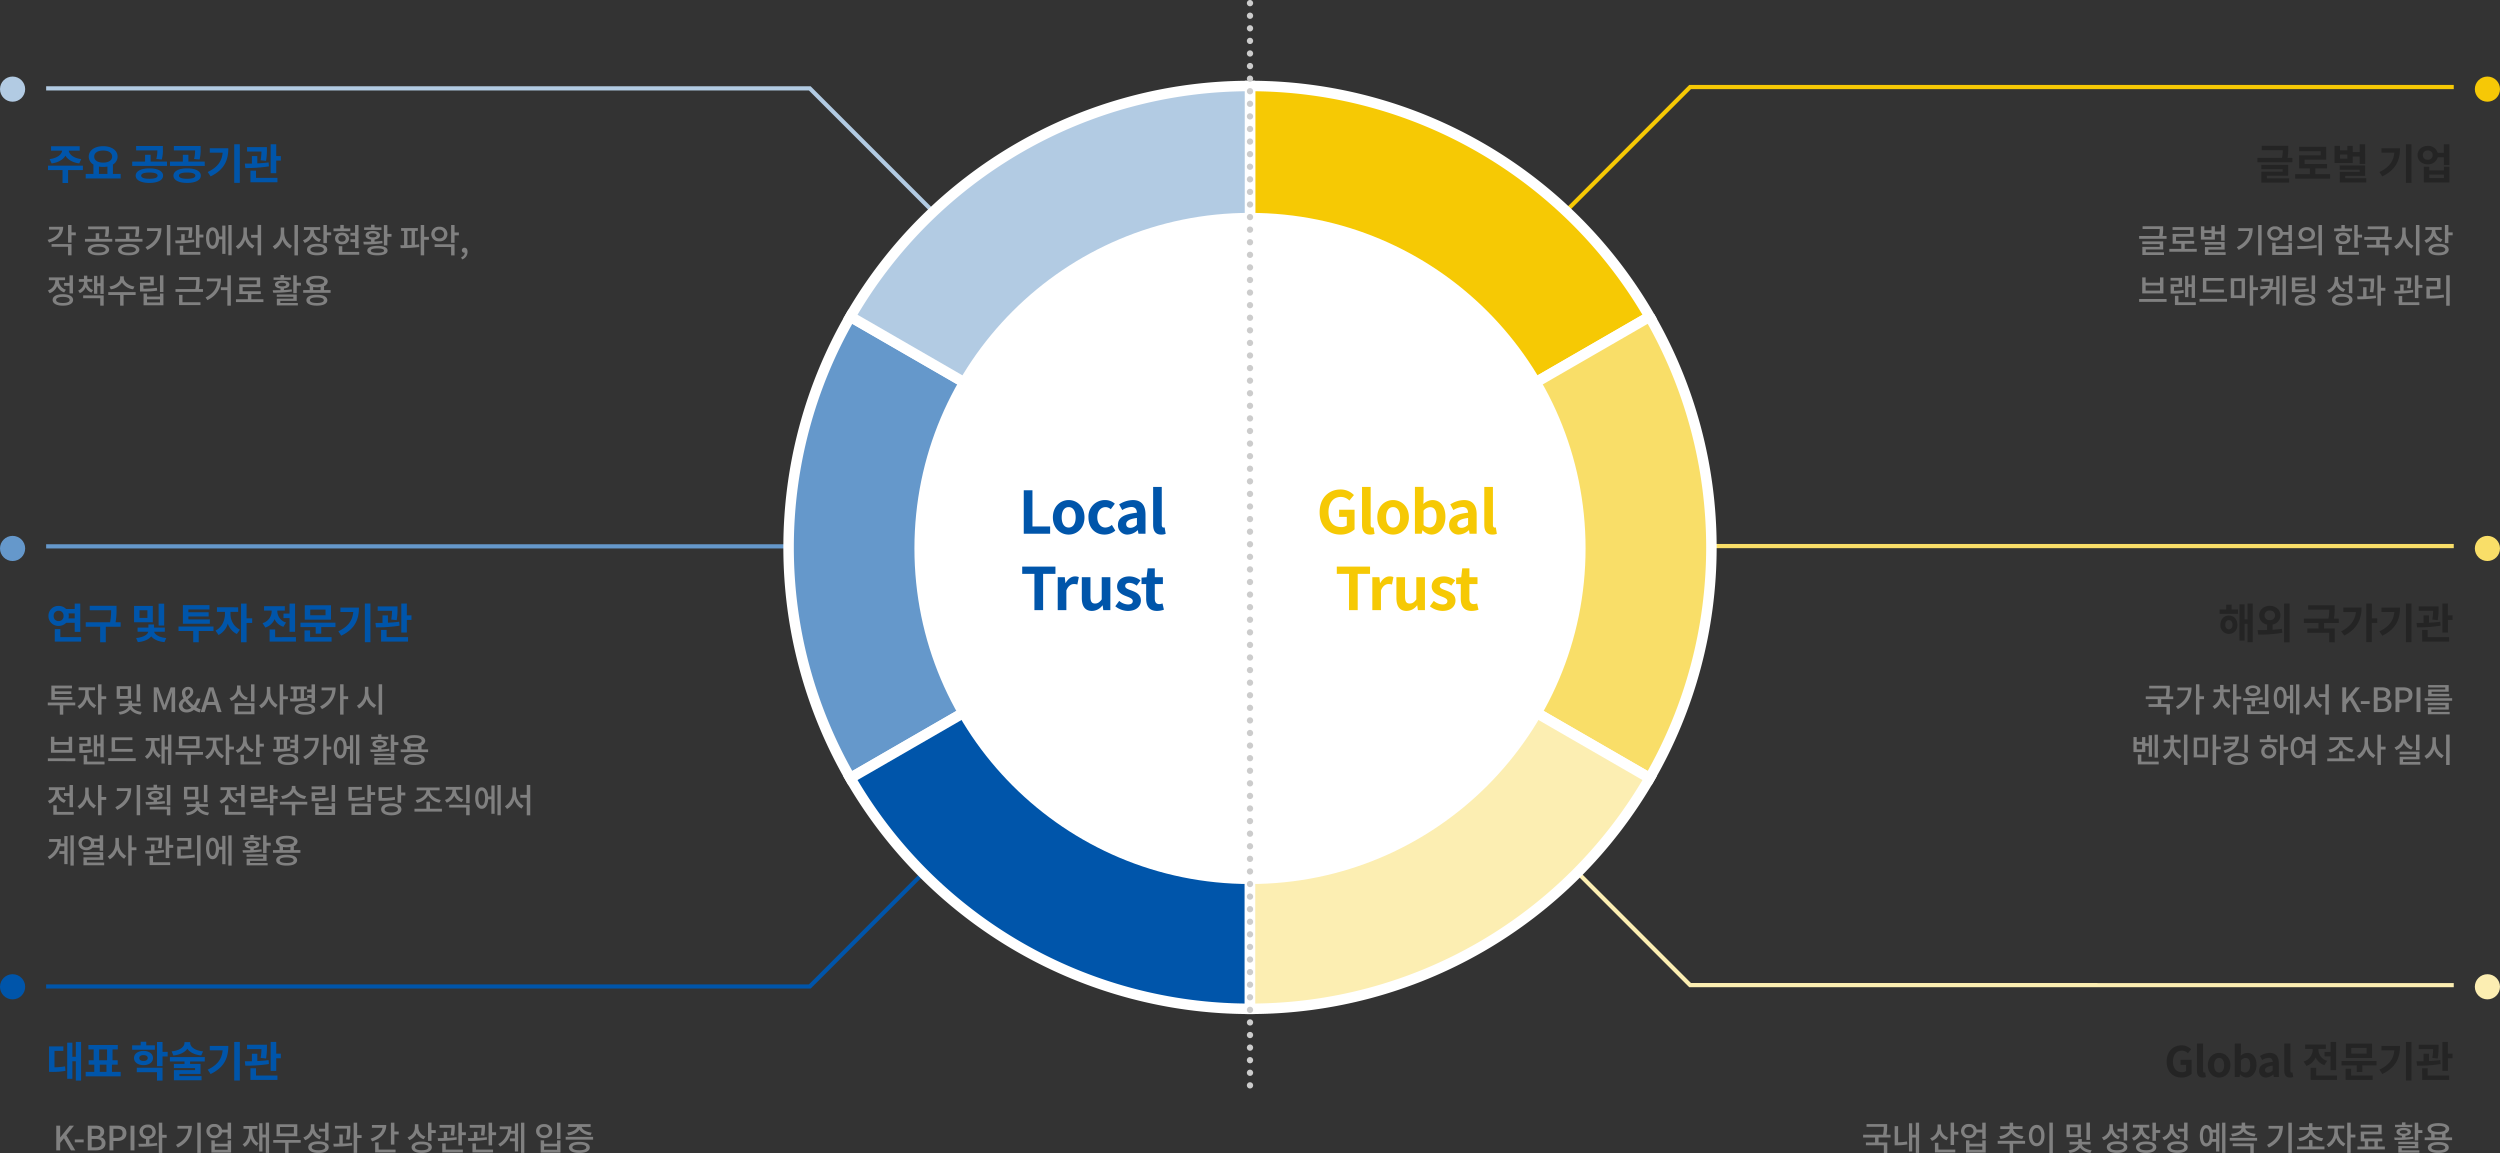 <svg xmlns="http://www.w3.org/2000/svg" width="1192" height="549.764" viewBox="0 0 1192 549.764">
  <rect x="0" y="0" width="1192" height="549.764" fill="#333333" stroke="none"/>
  <g id="confidence-diagram01_pc" transform="translate(-364 -3725.5)">
    <line id="선_387" data-name="선 387" x1="397" transform="translate(386 3986)" fill="none" stroke="#6598cb" stroke-width="2"/>
    <line id="선_388" data-name="선 388" x1="397" transform="translate(1136.954 3985.863)" fill="none" stroke="#f9de68" stroke-width="2"/>
    <path id="패스_109800" data-name="패스 109800" d="M-15191-16099l-78.848-78.848h-364.106" transform="translate(16019.954 19945.484)" fill="none" stroke="#b2cbe3" stroke-width="2"/>
    <path id="패스_109802" data-name="패스 109802" d="M-15191-16177.848l-78.848,78.848h-364.106" transform="translate(16019.954 20294.848)" fill="none" stroke="#05a" stroke-width="2"/>
    <path id="패스_109801" data-name="패스 109801" d="M-15633.953-16099l78.848-78.848H-15191" transform="translate(16724.953 19944.848)" fill="none" stroke="#f6c904" stroke-width="2"/>
    <path id="패스_109803" data-name="패스 109803" d="M-15633.953-16177.848l78.848,78.848H-15191" transform="translate(16724.953 20294.211)" fill="none" stroke="#fceeb2" stroke-width="2"/>
    <path id="패스_109789" data-name="패스 109789" d="M29.948,89.988a220.228,220.228,0,0,0,0,220.031L220.5,200Z" transform="translate(739.5 3786.497)" fill="#6598cb" stroke="#fff" stroke-width="5"/>
    <path id="패스_109791" data-name="패스 109791" d="M370.052,110.485A219.907,219.907,0,0,0,179.5.5v220Z" transform="translate(780.5 3766)" fill="#f6c904" stroke="#fff" stroke-width="5"/>
    <path id="패스_109793" data-name="패스 109793" d="M215.012.5A219.907,219.907,0,0,0,24.46,110.485L215.012,220.5Z" transform="translate(744.988 3766)" fill="#b2cbe3" stroke="#fff" stroke-width="5"/>
    <path id="패스_109795" data-name="패스 109795" d="M370.052,89.988,179.5,200,370.052,310.019a220.228,220.228,0,0,0,0-220.031" transform="translate(780.5 3786.497)" fill="#f9de68" stroke="#fff" stroke-width="5"/>
    <path id="패스_109797" data-name="패스 109797" d="M24.46,289.515A219.907,219.907,0,0,0,215.012,399.5v-220Z" transform="translate(744.988 3807)" fill="#05a" stroke="#fff" stroke-width="5"/>
    <path id="패스_109799" data-name="패스 109799" d="M179.5,399.5A219.907,219.907,0,0,0,370.052,289.515L179.5,179.5Z" transform="translate(780.5 3807)" fill="#fceeb2" stroke="#fff" stroke-width="5"/>
    <path id="패스_110013" data-name="패스 110013" d="M2.62-7.58C5.84-8.02,8.1-9.4,9.2-11.28c1.1,1.88,3.36,3.26,6.58,3.7l.94-2.06c-3.74-.46-5.68-2.26-5.94-4.02H16v-2.1H2.34v2.1h5.3C7.38-11.9,5.42-10.1,1.66-9.64Zm14.9,1.06H.88v2.1H7.82V1.76h2.64V-4.42h7.06Zm7.64.44a10.843,10.843,0,0,0,2.02.18,11.062,11.062,0,0,0,2.04-.18v3.52H25.16Zm2.02-7.64c2.56,0,4.28,1.04,4.28,2.88,0,1.82-1.72,2.88-4.28,2.88s-4.26-1.06-4.26-2.88C22.92-12.68,24.62-13.72,27.18-13.72ZM31.84-2.56v-4.5a4.387,4.387,0,0,0,2.22-3.78c0-3.02-2.9-4.96-6.88-4.96-3.96,0-6.86,1.94-6.86,4.96a4.3,4.3,0,0,0,2.22,3.78v4.5H18.86V-.42H35.54V-2.56Zm23.3-6.88a17.32,17.32,0,0,0,.52-4.92v-1.52H42.9v2.08H53.02a15.382,15.382,0,0,1-.48,4.1ZM49.22-.26c-2.48,0-3.9-.5-3.9-1.48,0-1,1.42-1.5,3.9-1.5,2.5,0,3.92.5,3.92,1.5C53.14-.76,51.72-.26,49.22-.26Zm0-4.96c-3.96,0-6.52,1.32-6.52,3.48,0,2.14,2.56,3.46,6.52,3.46,3.98,0,6.54-1.32,6.54-3.46C55.76-3.9,53.2-5.22,49.22-5.22Zm.6-3.24v-3.22H47.18v3.22H41.04v2.08H57.62V-8.46Zm23.32-.98a17.32,17.32,0,0,0,.52-4.92v-1.52H60.9v2.08H71.02a15.382,15.382,0,0,1-.48,4.1ZM67.22-.26c-2.48,0-3.9-.5-3.9-1.48,0-1,1.42-1.5,3.9-1.5,2.5,0,3.92.5,3.92,1.5C71.14-.76,69.72-.26,67.22-.26Zm0-4.96c-3.96,0-6.52,1.32-6.52,3.48,0,2.14,2.56,3.46,6.52,3.46,3.98,0,6.54-1.32,6.54-3.46C73.76-3.9,71.2-5.22,67.22-5.22Zm.6-3.24v-3.22H65.18v3.22H59.04v2.08H75.62V-8.46Zm10.2-6.34v2.1h6.14c-.38,4.08-2.42,6.96-7.12,9.22L78.42-1.4c6.54-3.16,8.44-7.76,8.44-13.4Zm11.66-1.92V1.7h2.66V-16.72ZM104.84-8.8a28.543,28.543,0,0,0,.42-5.42v-1.14H95.8v2.1h6.86a26.228,26.228,0,0,1-.4,4.16Zm1.22.74c-1.72.24-3.56.38-5.38.46v-3.48H98.1V-7.5c-1.2.02-2.34.02-3.36.02l.24,2.1a66.861,66.861,0,0,0,11.24-.8Zm-6,3.92H97.42V1.4h12.86V-.7H100.06Zm9.64-6.96v-5.62h-2.64v13.8h2.64v-6h2.2V-11.1Z" transform="translate(386 3811)" fill="#05a"/>
    <path id="패스_110019" data-name="패스 110019" d="M-89.16-1.7H-79V-6.88H-91.82v2.04h10.18v1.2H-91.8V1.58h13.26V-.46H-89.16Zm9.86-8.52a23.115,23.115,0,0,0,.34-4.5v-1.26H-91.62v2.1h10.06a19.391,19.391,0,0,1-.38,3.66H-93.68v2.08H-77v-2.08Zm13.26,7.76V-5.2h5.58V-7.32H-71.14V-9.38h10.26v-6.14h-12.9v2.1h10.3v1.98H-73.76V-5.2h5.08v2.74h-7V-.3H-59V-2.46Zm15.26-7.4h-3.5v-1.96h3.5Zm2.58-1.02h3.28v3.56h2.64V-16.7h-2.64v3.72H-48.2v-2.96h-2.58v2.12h-3.5v-2.12H-56.9v8.16h8.7ZM-51.8-.54v-1.1h9.52V-6.6H-54.44v2.04h9.54v1.02h-9.5V1.5h12.64V-.54ZM-34.52-14.8v2.1h6.14c-.38,4.08-2.42,6.96-7.12,9.22l1.38,2.08c6.54-3.16,8.44-7.76,8.44-13.4Zm11.66-1.92V1.7h2.66V-16.72ZM-4.76-.6h-6.96V-2.24h6.96Zm0-3.64h-6.96V-6h-2.62V1.5h12.2V-6H-4.76Zm-7.7-5.1a2.132,2.132,0,0,1-2.32-2.2,2.132,2.132,0,0,1,2.32-2.2,2.138,2.138,0,0,1,2.34,2.2A2.138,2.138,0,0,1-12.46-9.34Zm7.68-7.36v4.06H-7.72a4.687,4.687,0,0,0-4.74-3.3c-2.76,0-4.84,1.84-4.84,4.4s2.08,4.4,4.84,4.4A4.665,4.665,0,0,0-7.7-10.5h2.92v3.7h2.64v-9.9Z" transform="translate(1534 3811)" fill="#242424"/>
    <path id="패스_110015" data-name="패스 110015" d="M3.6-10.84A2.28,2.28,0,0,1,5.94-13.3,2.285,2.285,0,0,1,8.3-10.84,2.29,2.29,0,0,1,5.94-8.36,2.286,2.286,0,0,1,3.6-10.84Zm10.02-1.2v2.38H10.66a4.543,4.543,0,0,0,.14-1.18,5.8,5.8,0,0,0-.14-1.2Zm0,4.48v4.34h2.64V-16.7H13.62v2.56H9.52A4.913,4.913,0,0,0,5.94-15.6,4.7,4.7,0,0,0,1.1-10.84,4.707,4.707,0,0,0,5.94-6.06a4.959,4.959,0,0,0,3.62-1.5ZM6.76-.7V-4.54H4.12V1.4H16.68V-.7ZM35.52-7.8H33.1a32.115,32.115,0,0,0,.46-6.18v-1.66H20.78v2.12h10.2a27.8,27.8,0,0,1-.5,5.72H18.88v2.12h6.88v7.4h2.68v-7.4h7.08Zm20.76-8.88H53.64V-6.24h2.64Zm-8,6.82H44.52v-3.66h3.76Zm2.58-5.74H41.92v7.8h8.94ZM56.58-3.3V-5.26H51.44v-1.5H48.76v1.5H43.6V-3.3h5.1c-.28,1.28-2.12,2.68-5.8,3l.82,1.96C46.82,1.4,48.98.32,50.1-1.1c1.12,1.4,3.26,2.5,6.32,2.76L57.26-.3c-3.64-.3-5.48-1.78-5.76-3ZM78.06-9.18H67.82v-1.38h9.66v-2H67.82V-13.9H77.88v-2.08H65.2V-7.1H78.06Zm1.74,3.4H63.12v2.14h7V1.74h2.64V-3.64H79.8Zm8.1-6.98h3.66v-2.18H81.44v2.18h3.82v1.02c0,3.04-1.5,6.5-4.52,7.9l1.48,2.1a9,9,0,0,0,4.4-5.42,8.607,8.607,0,0,0,4.3,4.96l1.46-2.08a8.241,8.241,0,0,1-4.48-7.46ZM98.24-9.68H95.56V-16.7H92.92V1.72h2.64V-7.5h2.68Zm14.92-2.26V-9.8h2.88v6.54h2.64V-16.7h-2.64v4.76Zm1.22,4.24a5.669,5.669,0,0,1-4.16-5.42v-.24h3.58v-2.1h-9.9v2.1h3.62v.26a5.92,5.92,0,0,1-4.34,5.72l1.34,2.1a7.239,7.239,0,0,0,4.4-4,6.868,6.868,0,0,0,4.18,3.64Zm-5.2,7V-4.38h-2.64V1.4H119.1V-.7Zm24.04-10.44h-7.3v-2.72h7.3Zm2.6-4.78h-12.5v6.86h12.5ZM125.84-3.94H123.2V1.4h12.9V-.7H125.84ZM121.26-7.6v2.08h7.26v3.14h2.64V-5.52h6.78V-7.6Zm19.04-7.2v2.1h6.14c-.38,4.08-2.42,6.96-7.12,9.22L140.7-1.4c6.54-3.16,8.44-7.76,8.44-13.4Zm11.66-1.92V1.7h2.66V-16.72ZM167.12-8.8a28.544,28.544,0,0,0,.42-5.42v-1.14h-9.46v2.1h6.86a26.227,26.227,0,0,1-.4,4.16Zm1.22.74c-1.72.24-3.56.38-5.38.46v-3.48h-2.58V-7.5c-1.2.02-2.34.02-3.36.02l.24,2.1a66.861,66.861,0,0,0,11.24-.8Zm-6,3.92H159.7V1.4h12.86V-.7H162.34Zm9.64-6.96v-5.62h-2.64v13.8h2.64v-6h2.2V-11.1Z" transform="translate(386 4030)" fill="#05a"/>
    <path id="패스_110021" data-name="패스 110021" d="M-107.26-4.44c-1,0-1.72-.8-1.72-2.18s.72-2.2,1.72-2.2,1.72.82,1.72,2.2S-106.26-4.44-107.26-4.44Zm0-6.58c-2.36,0-4.04,1.82-4.04,4.4a4.058,4.058,0,0,0,4.04,4.38,4.058,4.058,0,0,0,4.04-4.38C-103.22-9.2-104.9-11.02-107.26-11.02Zm1.3-5.18h-2.6v2.28h-3.14v2.1h8.8v-2.1h-3.06Zm7.58-.52V-9.2h-1.4v-7.16h-2.46V.94h2.46V-7.08h1.4V1.7h2.5V-16.72Zm8.12,5.62a2.267,2.267,0,0,1,2.5-2.28,2.267,2.267,0,0,1,2.5,2.28,2.267,2.267,0,0,1-2.5,2.28A2.267,2.267,0,0,1-90.26-11.1Zm3.82,4.4a4.509,4.509,0,0,0,3.76-4.4c0-2.64-2.2-4.54-5.08-4.54s-5.06,1.9-5.06,4.54a4.491,4.491,0,0,0,3.74,4.4v2.58c-1.62.04-3.18.04-4.52.04l.34,2.14A59.371,59.371,0,0,0-81.8-2.78l-.16-1.9c-1.44.22-2.98.34-4.48.44Zm5.48-10.02V1.76h2.64V-16.72Zm26.1,9.26v-2.1h-2.32a25.073,25.073,0,0,0,.36-4.88v-1.48H-69.48v2.12h10.06a20.378,20.378,0,0,1-.4,4.24H-71.54v2.1h7v2.6h-5.32v2.08h10.42v4.5h2.66V-4.86H-61.9v-2.6Zm2.16-7.36v2.14h6.02c-.48,4.08-2.76,7-7.04,9.2l1.48,2.02c6.12-3.1,8.22-7.84,8.22-13.36Zm16.16,5.14h-2.58v-7.04h-2.64V1.68h2.64V-7.5h2.58Zm2.02-5.12v2.1h6.14c-.38,4.08-2.42,6.96-7.12,9.22l1.38,2.08c6.54-3.16,8.44-7.76,8.44-13.4Zm11.66-1.92V1.7h2.66V-16.72ZM-7.7-8.8a28.543,28.543,0,0,0,.42-5.42v-1.14h-9.46v2.1h6.86a26.227,26.227,0,0,1-.4,4.16Zm1.22.74c-1.72.24-3.56.38-5.38.46v-3.48h-2.58V-7.5c-1.2.02-2.34.02-3.36.02l.24,2.1a66.861,66.861,0,0,0,11.24-.8Zm-6,3.92h-2.64V1.4H-2.26V-.7H-12.48Zm9.64-6.96v-5.62H-5.48v13.8h2.64v-6h2.2V-11.1Z" transform="translate(1534 4030)" fill="#242424"/>
    <path id="패스_110017" data-name="패스 110017" d="M3.98-12.44H8.2v-2.14H1.38V-2.42H2.66a33.794,33.794,0,0,0,6.56-.5l-.2-2.14a31.072,31.072,0,0,1-5.04.46Zm10.18-4.28v7.1H12.5v-6.74H10.04V.86H12.5V-7.5h1.66V1.72h2.5V-16.72ZM25.58-5.88h3.18v3.46H25.58Zm-.3-7.26h3.76v5.18H25.28Zm6.1,10.72V-5.88h2.74V-7.96H31.66v-5.18h2.5v-2.1h-14v2.1h2.5v5.18h-2.4v2.08h2.7v3.46H18.84V-.3h16.7V-2.42ZM51.84-15.08h-4.1V-16.8H45.08v1.72H41V-13H51.84ZM44.42-9.04c0-.92.8-1.38,2-1.38,1.18,0,2,.46,2,1.38,0,.94-.82,1.4-2,1.4C45.22-7.64,44.42-8.1,44.42-9.04Zm6.52,0c0-2-1.86-3.38-4.52-3.38-2.64,0-4.52,1.38-4.52,3.38,0,2.02,1.88,3.4,4.52,3.4C49.08-5.64,50.94-7.02,50.94-9.04ZM43.22-2.28h9.64V1.74H55.5V-4.4H43.22Zm14.72-9.68H55.5v-4.72H52.86V-5.16H55.5V-9.78h2.44Zm16.88-.26c-4.14-.4-6.14-2.26-6.14-4.04v-.34H65.96v.34c0,1.78-2,3.64-6.14,4.04l.86,1.98c3.18-.34,5.48-1.54,6.64-3.22,1.16,1.68,3.44,2.88,6.62,3.22Zm.82,4.82V-9.48H59V-7.4h6.98v1.18H60.9v1.96H71.02v1H60.92V1.58H74.1V-.4H63.54V-1.44H73.62V-6.22h-5V-7.4Zm2.38-7.4v2.1h6.14c-.38,4.08-2.42,6.96-7.12,9.22L78.42-1.4c6.54-3.16,8.44-7.76,8.44-13.4Zm11.66-1.92V1.7h2.66V-16.72ZM104.84-8.8a28.543,28.543,0,0,0,.42-5.42v-1.14H95.8v2.1h6.86a26.228,26.228,0,0,1-.4,4.16Zm1.22.74c-1.72.24-3.56.38-5.38.46v-3.48H98.1V-7.5c-1.2.02-2.34.02-3.36.02l.24,2.1a66.861,66.861,0,0,0,11.24-.8Zm-6,3.92H97.42V1.4h12.86V-.7H100.06Zm9.64-6.96v-5.62h-2.64v13.8h2.64v-6h2.2V-11.1Z" transform="translate(386 4239)" fill="#05a"/>
    <path id="패스_110023" data-name="패스 110023" d="M-129.84.28a6.969,6.969,0,0,0,4.8-1.78V-8.18h-5.26v2.42h2.62v2.92a2.964,2.964,0,0,1-1.84.56c-2.92,0-4.4-1.94-4.4-5.16,0-3.18,1.72-5.1,4.18-5.1a3.967,3.967,0,0,1,2.92,1.24l1.56-1.88a6.228,6.228,0,0,0-4.58-1.9c-3.94,0-7.1,2.86-7.1,7.74C-136.94-2.4-133.86.28-129.84.28Zm10.1,0a3.925,3.925,0,0,0,1.52-.26l-.36-2.18a1.657,1.657,0,0,1-.4.04c-.28,0-.58-.22-.58-.9V-15.96h-2.94V-3.14C-122.5-1.06-121.78.28-119.74.28Zm7.82,0c2.8,0,5.38-2.16,5.38-5.88s-2.58-5.88-5.38-5.88-5.38,2.16-5.38,5.88S-114.72.28-111.92.28Zm0-2.4c-1.52,0-2.38-1.36-2.38-3.48,0-2.1.86-3.48,2.38-3.48s2.38,1.38,2.38,3.48C-109.54-3.48-110.4-2.12-111.92-2.12ZM-98.86.28c2.46,0,4.76-2.22,4.76-6.08,0-3.42-1.66-5.68-4.42-5.68a4.778,4.778,0,0,0-3.1,1.34l.08-1.8v-4.02h-2.94V0h2.3l.26-1.18h.08A4.279,4.279,0,0,0-98.86.28Zm-.66-2.42a3.051,3.051,0,0,1-2.02-.84V-7.9a3.085,3.085,0,0,1,2.2-1.16c1.54,0,2.22,1.18,2.22,3.32C-97.12-3.3-98.16-2.14-99.52-2.14Zm10,2.42A5.266,5.266,0,0,0-86.14-1.2h.08l.2,1.2h2.4V-6.54c0-3.24-1.46-4.94-4.3-4.94A8.947,8.947,0,0,0-92.44-10l1.06,1.94A6.328,6.328,0,0,1-88.3-9.12c1.38,0,1.86.84,1.92,1.94-4.52.48-6.46,1.74-6.46,4.14A3.181,3.181,0,0,0-89.52.28Zm.96-2.3c-.86,0-1.48-.38-1.48-1.26,0-1,.92-1.76,3.66-2.1v2.26A3.043,3.043,0,0,1-88.56-2.02ZM-78.1.28A3.925,3.925,0,0,0-76.58.02l-.36-2.18a1.657,1.657,0,0,1-.4.04c-.28,0-.58-.22-.58-.9V-15.96h-2.94V-3.14C-80.86-1.06-80.14.28-78.1.28Zm16.44-12.22V-9.8h2.88v6.54h2.64V-16.7h-2.64v4.76Zm1.22,4.24a5.669,5.669,0,0,1-4.16-5.42v-.24h3.58v-2.1h-9.9v2.1h3.62v.26a5.92,5.92,0,0,1-4.34,5.72l1.34,2.1a7.239,7.239,0,0,0,4.4-4,6.868,6.868,0,0,0,4.18,3.64Zm-5.2,7V-4.38h-2.64V1.4h12.56V-.7ZM-41.6-11.14h-7.3v-2.72h7.3Zm2.6-4.78H-51.5v6.86H-39ZM-48.98-3.94h-2.64V1.4h12.9V-.7H-48.98ZM-53.56-7.6v2.08h7.26v3.14h2.64V-5.52h6.78V-7.6Zm19.04-7.2v2.1h6.14c-.38,4.08-2.42,6.96-7.12,9.22l1.38,2.08c6.54-3.16,8.44-7.76,8.44-13.4Zm11.66-1.92V1.7h2.66V-16.72ZM-7.7-8.8a28.543,28.543,0,0,0,.42-5.42v-1.14h-9.46v2.1h6.86a26.227,26.227,0,0,1-.4,4.16Zm1.22.74c-1.72.24-3.56.38-5.38.46v-3.48h-2.58V-7.5c-1.2.02-2.34.02-3.36.02l.24,2.1a66.861,66.861,0,0,0,11.24-.8Zm-6,3.92h-2.64V1.4H-2.26V-.7H-12.48Zm9.64-6.96v-5.62H-5.48v13.8h2.64v-6h2.2V-11.1Z" transform="translate(1534 4239)" fill="#242424"/>
    <path id="패스_110014" data-name="패스 110014" d="M1.392-12.352v1.328H6.368C6.08-8.816,4.1-7.024.7-6.16l.672,1.3C5.632-6,8.112-8.608,8.112-12.352Zm1.2,9.536h7.856V1.248H12.1V-4.144h-9.5ZM14.144-9.68H12.1v-3.552H10.448v8.448H12.1V-8.32h2.048ZM29.536-7.472a13.682,13.682,0,0,0,.4-3.84v-1.216h-9.92V-11.2H28.3a12.886,12.886,0,0,1-.384,3.552Zm-4.56,7.44c-2.144,0-3.456-.528-3.456-1.44,0-.9,1.312-1.424,3.456-1.424,2.128,0,3.408.528,3.408,1.424C28.384-.56,27.1-.032,24.976-.032Zm0-4.128c-3.12,0-5.088,1.024-5.088,2.688,0,1.68,1.968,2.7,5.088,2.7,3.072,0,5.056-1.024,5.056-2.7C30.032-3.136,28.048-4.16,24.976-4.16Zm.32-2.448V-9.264H23.632v2.656h-5.12V-5.28H31.536V-6.608Zm18.64-.864a13.682,13.682,0,0,0,.4-3.84v-1.216h-9.92V-11.2H42.7a12.886,12.886,0,0,1-.384,3.552Zm-4.56,7.44c-2.144,0-3.456-.528-3.456-1.44,0-.9,1.312-1.424,3.456-1.424,2.128,0,3.408.528,3.408,1.424C42.784-.56,41.5-.032,39.376-.032Zm0-4.128c-3.12,0-5.088,1.024-5.088,2.688,0,1.68,1.968,2.7,5.088,2.7,3.072,0,5.056-1.024,5.056-2.7C44.432-3.136,42.448-4.16,39.376-4.16Zm.32-2.448V-9.264H38.032v2.656h-5.12V-5.28H45.936V-6.608ZM48.112-11.7v1.344h5.152c-.288,3.328-2.08,5.872-5.872,7.7l.88,1.312c4.96-2.4,6.688-6.048,6.688-10.352Zm9.456-1.52V1.232h1.648V-13.216Zm11.76,6.192A21.572,21.572,0,0,0,69.68-11.3v-.832H62.416v1.344h5.648A20.548,20.548,0,0,1,67.712-7.2Zm1.2.72a40.564,40.564,0,0,1-4.48.384V-8.832H64.416v2.96c-1.024.032-2.016.032-2.88.032L61.712-4.5A54.121,54.121,0,0,0,70.64-5.1ZM65.376-3.328H63.712V.96h9.824V-.384h-8.16Zm7.7-5.312v-4.576H71.408V-2.368h1.664V-7.28h1.92V-8.64Zm6.272,5.248c-.992,0-1.6-1.3-1.6-3.584s.608-3.568,1.6-3.568,1.6,1.28,1.6,3.568S80.336-3.392,79.344-3.392Zm4.624-4.352H82.416c-.176-2.7-1.344-4.352-3.072-4.352-1.872,0-3.1,1.952-3.1,5.12s1.232,5.136,3.1,5.136c1.76,0,2.944-1.728,3.088-4.544h1.536V.544H85.5V-12.944H83.968Zm2.9-5.472V1.216h1.568V-13.216Zm8.864,1.168H94.064v2.384A7.407,7.407,0,0,1,90.4-3.072L91.44-1.76a7.469,7.469,0,0,0,3.472-4.576A7.122,7.122,0,0,0,98.336-2l.976-1.328a6.95,6.95,0,0,1-3.584-6.336Zm5.1-1.2V-8.5H97.744v1.344h3.088v8.4H102.5v-14.5ZM113.5-12.016h-1.648v2.368a7.268,7.268,0,0,1-3.808,6.592l.976,1.376a7.509,7.509,0,0,0,3.68-4.656A7.213,7.213,0,0,0,116.288-2l.96-1.312A7,7,0,0,1,113.5-9.648Zm4.9-1.216v14.5h1.664v-14.5Zm12.656,6.816a4.468,4.468,0,0,1-3.408-4.176v-.272h3.024v-1.328h-7.76v1.328h3.072v.288a4.918,4.918,0,0,1-3.536,4.608l.832,1.3a5.881,5.881,0,0,0,3.584-3.36,5.426,5.426,0,0,0,3.392,2.9ZM129.2-.064c-2.016,0-3.184-.512-3.184-1.44,0-.944,1.168-1.44,3.184-1.44s3.184.5,3.184,1.44C132.384-.576,131.216-.064,129.2-.064Zm0-4.176c-2.976,0-4.816,1.008-4.816,2.736,0,1.712,1.84,2.736,4.816,2.736S134.016.208,134.016-1.5C134.016-3.232,132.176-4.24,129.2-4.24ZM133.856-9.7v-3.52h-1.648v8.64h1.648v-3.76H135.9V-9.7Zm13.44,7.5h1.648V-13.216H147.3v3.728h-2.208v1.344H147.3v1.728h-2.208v1.328H147.3Zm-2.272-9.376H141.9v-1.664h-1.648v1.664h-3.248v1.312h8.016Zm-5.712,4.784a1.56,1.56,0,0,1,1.76-1.52,1.566,1.566,0,0,1,1.776,1.52c0,.944-.72,1.5-1.776,1.5C140.032-5.28,139.312-5.84,139.312-6.784Zm5.088,0c0-1.68-1.36-2.8-3.328-2.8-1.952,0-3.312,1.12-3.312,2.8,0,1.664,1.36,2.8,3.312,2.8C143.04-3.984,144.4-5.12,144.4-6.784Zm-3.2,6.4V-3.12h-1.664V.96h9.744V-.384Zm18.672-11.68h-3.28v-1.264h-1.664v1.264h-3.312v1.216h8.256ZM153.856-8.3c0-.608.736-.96,1.888-.96,1.168,0,1.888.352,1.888.96,0,.624-.72.976-1.888.976C154.592-7.328,153.856-7.68,153.856-8.3Zm6.416,2.64c-1.168.16-2.432.256-3.68.32v-.944c1.6-.192,2.592-.928,2.592-2.016,0-1.28-1.36-2.048-3.44-2.048s-3.44.768-3.44,2.048c0,1.1.992,1.824,2.624,2.016V-5.28c-1.328.048-2.592.048-3.68.048l.192,1.28a52.783,52.783,0,0,0,8.96-.592Zm-2.3,5.7c-2.1,0-3.168-.352-3.168-1.04,0-.7,1.072-1.056,3.168-1.056,2.08,0,3.152.352,3.152,1.056C161.12-.32,160.048.032,157.968.032Zm0-3.3c-3.056,0-4.832.784-4.832,2.256,0,1.456,1.776,2.256,4.832,2.256,3.04,0,4.816-.8,4.816-2.256C162.784-2.48,161.008-3.264,157.968-3.264Zm4.72-5.712V-13.2H161.04v9.744h1.648v-4.16h1.984v-1.36Zm9.568-1.456h1.968V-3.68c-.656.032-1.328.064-1.968.08Zm3.568,0h1.408V-11.76h-7.984v1.328h1.408v6.848H168.88l.176,1.36a56.241,56.241,0,0,0,8.848-.544l-.1-1.216c-.64.08-1.312.144-1.984.208ZM182.5-7.568H180.24v-5.648h-1.648V1.248h1.648V-6.208H182.5Zm2.752-1.344a2.056,2.056,0,0,1,2.224-2.08,2.061,2.061,0,0,1,2.24,2.08,2.061,2.061,0,0,1-2.24,2.08A2.056,2.056,0,0,1,185.248-8.912Zm6.08,0a3.551,3.551,0,0,0-3.856-3.472,3.546,3.546,0,0,0-3.84,3.472,3.546,3.546,0,0,0,3.84,3.472A3.551,3.551,0,0,0,191.328-8.912Zm-6.1,6.192h7.856V1.264h1.648V-4.048h-9.5Zm11.552-6.928h-2.048v-3.568h-1.648v8.48h1.648V-8.288h2.048ZM198.3,3.2a3.751,3.751,0,0,0,2.624-3.6c0-1.232-.528-1.984-1.424-1.984a1.2,1.2,0,0,0-1.28,1.184,1.154,1.154,0,0,0,1.232,1.184.656.656,0,0,0,.176-.016,2.454,2.454,0,0,1-1.744,2.192ZM8.576,14.416V15.76h2.56v3.632h1.648V10.784H11.136v3.632Zm.832,3.216A4.739,4.739,0,0,1,6.016,13.28v-.192H9.024V11.76H1.3v1.328H4.352V13.3A5.073,5.073,0,0,1,.816,18l.848,1.312A5.98,5.98,0,0,0,5.232,15.84a5.644,5.644,0,0,0,3.36,3.088ZM7.984,23.968c-2.064,0-3.232-.512-3.232-1.456s1.168-1.456,3.232-1.456c2.032,0,3.216.512,3.216,1.456S10.016,23.968,7.984,23.968Zm0-4.192c-3.024,0-4.88,1.024-4.88,2.736,0,1.728,1.856,2.736,4.88,2.736,3.008,0,4.864-1.008,4.864-2.736C12.848,20.8,10.992,19.776,7.984,19.776Zm14.384-2a3.984,3.984,0,0,1-2.752-3.792v-.112h2.368V12.56H19.616V10.928H18.032V12.56H15.6v1.312h2.432v.112a4.257,4.257,0,0,1-2.768,4.048l.784,1.232a4.958,4.958,0,0,0,2.8-2.88,4.864,4.864,0,0,0,2.768,2.624Zm-4.72,3.9h8.144v3.568H27.44v-4.9H17.648ZM25.872,10.8v3.744H24.384v-3.5H22.832v8.528h1.552v-3.68h1.488v3.76H27.44V10.8Zm16.24,5.312c-2.912-.416-5.088-2.224-5.088-4.1v-.768H35.28v.768c0,1.9-2.144,3.68-5.088,4.1l.64,1.328a7.265,7.265,0,0,0,5.328-3.264,7.311,7.311,0,0,0,5.312,3.264Zm.56,2.688H29.616v1.344H35.28v5.1h1.648v-5.1h5.744Zm10.1-2.08a36.2,36.2,0,0,1-6.384.432v-1.6h4.944v-4.1H44.72V12.8h4.992v1.5h-4.96V18.5h1.216a41.083,41.083,0,0,0,6.992-.432Zm1.52,7.008H48.1v-1.5h6.192Zm0-2.8H48.1V19.44H46.448v5.616H55.92V19.44H54.288Zm-.016-10.144v7.984H55.92V10.784ZM65.008,20.1H63.376v4.848H73.584V23.616H65.008Zm7.808-2.784a22.6,22.6,0,0,0,.352-4.528V11.6h-9.84v1.328h8.208a20.328,20.328,0,0,1-.384,4.384H61.68v1.344h13.1V17.312Zm3.84-5.008v1.344H81.68c-.272,3.28-1.9,5.824-5.664,7.68l.88,1.28c4.9-2.432,6.464-6.064,6.464-10.3Zm9.744-1.52v5.68H83.3v1.36h3.1v7.424h1.664V10.784ZM97.84,22.176V19.712h4.512V18.384H93.7V16.368h8.336V11.792H92.048V13.12H100.4v1.936H92.08v4.656h4.112v2.464H90.5v1.36h13.088v-1.36Zm18.832-10.384h-3.28V10.64h-1.664v1.152h-3.3v1.136h8.24Zm-6.016,3.392c0-.544.736-.848,1.888-.848,1.168,0,1.888.3,1.888.848,0,.56-.72.864-1.888.864C111.392,16.048,110.656,15.744,110.656,15.184Zm6.416,2.288c-1.168.16-2.432.256-3.68.32V17.04c1.616-.16,2.592-.816,2.592-1.856,0-1.184-1.344-1.888-3.44-1.888s-3.44.7-3.44,1.888c0,1.04.992,1.7,2.624,1.856v.816c-1.328.032-2.592.032-3.68.032l.176,1.168a53.052,53.052,0,0,0,8.976-.576Zm-5.44,5.488h7.856V19.888h-9.52v1.12h7.888v.912H110V25.1h10.016V23.968h-8.384Zm7.856-8.608V10.784H117.84v8.5h1.648V15.712h1.984v-1.36Zm9.584,9.616c-2.112,0-3.3-.448-3.3-1.328,0-.864,1.184-1.328,3.3-1.328s3.312.464,3.312,1.328C132.384,23.52,131.184,23.968,129.072,23.968Zm0-3.92c-3.1,0-4.976.944-4.976,2.592,0,1.664,1.872,2.592,4.976,2.592,3.12,0,4.976-.928,4.976-2.592C134.048,20.992,132.192,20.048,129.072,20.048Zm-1.76-3.712a12.249,12.249,0,0,0,1.792.128,11.8,11.8,0,0,0,1.76-.128v1.472h-3.552ZM129.1,12.3c2.144,0,3.44.512,3.44,1.44s-1.3,1.456-3.44,1.456c-2.16,0-3.456-.528-3.456-1.456S126.944,12.3,129.1,12.3Zm3.408,5.5V15.9a2.434,2.434,0,0,0,1.744-2.16c0-1.7-2-2.72-5.152-2.72-3.168,0-5.152,1.024-5.152,2.72a2.386,2.386,0,0,0,1.712,2.144v1.92h-3.1V19.12h13.072V17.808Z" transform="translate(386 3846)" fill="gray"/>
    <path id="패스_110020" data-name="패스 110020" d="M-146.88-1.568h8.288v-3.84h-9.968V-4.1h8.32v1.3h-8.288V1.088h10.3v-1.3h-8.656Zm7.968-6.4a17.787,17.787,0,0,0,.3-3.7v-.96h-9.808V-11.3h8.192a15.493,15.493,0,0,1-.336,3.328h-9.5V-6.64h13.088V-7.968Zm10.592,6.144V-4.288h4.512V-5.616h-8.656V-7.632h8.336v-4.576h-9.984v1.328h8.352v1.936h-8.32v4.656h4.112v2.464h-5.7v1.36h13.088v-1.36Zm12.752-5.744h-3.408V-9.424h3.408Zm1.616-1.232h2.992v3.04h1.664v-7.456h-1.664v3.088h-2.992v-2.448h-1.616V-10.7h-3.408v-1.872h-1.632v6.32h6.656Zm-3.1,8.56V-1.488h7.76V-5.12H-118.7v1.28h7.776v1.152h-7.76V1.056h9.872V-.24ZM-102.768-11.7v1.344h5.152c-.288,3.328-2.08,5.872-5.872,7.7l.88,1.312c4.96-2.4,6.688-6.048,6.688-10.352Zm9.456-1.52V1.232h1.648V-13.216ZM-78.848-.272h-6.128v-1.6h6.128Zm0-2.88h-6.128V-4.784h-1.632v5.84h9.392v-5.84h-1.632Zm-6.368-4.016A2.02,2.02,0,0,1-87.408-9.2a2,2,0,0,1,2.192-2.016A2,2,0,0,1-83.04-9.2,2.023,2.023,0,0,1-85.216-7.168Zm6.352-6.048v3.328h-2.672a3.5,3.5,0,0,0-3.68-2.688A3.465,3.465,0,0,0-88.992-9.2a3.467,3.467,0,0,0,3.776,3.392,3.491,3.491,0,0,0,3.68-2.736h2.672v3.072h1.648v-7.744Zm8.736,1.008c-2.256,0-3.92,1.424-3.92,3.472s1.664,3.472,3.92,3.472,3.936-1.424,3.936-3.472S-67.872-12.208-70.128-12.208Zm0,1.408a2.092,2.092,0,0,1,2.32,2.064,2.1,2.1,0,0,1-2.32,2.064,2.1,2.1,0,0,1-2.3-2.064A2.086,2.086,0,0,1-70.128-10.8Zm5.568-2.432V1.248H-62.9v-14.48ZM-74.512-1.808a50.294,50.294,0,0,0,9.2-.64l-.112-1.2a66.054,66.054,0,0,1-9.3.48Zm25.952-9.76H-52v-1.648h-1.648v1.648h-3.44v1.312h8.528Zm-6.192,4.72c0-.912.784-1.456,1.92-1.456,1.152,0,1.936.544,1.936,1.456s-.784,1.456-1.936,1.456C-53.968-5.392-54.752-5.936-54.752-6.848Zm5.424,0c0-1.632-1.424-2.736-3.5-2.736-2.064,0-3.5,1.1-3.5,2.736,0,1.648,1.44,2.736,3.5,2.736C-50.752-4.112-49.328-5.2-49.328-6.848Zm-3.984,3.632h-1.664V.96h9.728V-.384h-8.064Zm7.488-5.392v-4.608h-1.648V-2.384h1.648V-7.248h2.048v-1.36Zm16.208,2.464V-7.472h-1.952a19.244,19.244,0,0,0,.32-3.984v-1.1h-9.824v1.328h8.208a17.4,17.4,0,0,1-.352,3.76H-42.7v1.328h5.7v2.368h-4.368v1.328h8.544v3.68h1.648V-3.776h-4.16V-6.144Zm6.64-5.872h-1.648v2.368a7.268,7.268,0,0,1-3.808,6.592l.976,1.376a7.509,7.509,0,0,0,3.68-4.656A7.213,7.213,0,0,0-20.192-2l.96-1.312a7,7,0,0,1-3.744-6.336Zm4.9-1.216v14.5h1.664v-14.5ZM-5.424-6.416a4.468,4.468,0,0,1-3.408-4.176v-.272h3.024v-1.328h-7.76v1.328H-10.5v.288a4.918,4.918,0,0,1-3.536,4.608l.832,1.3a5.881,5.881,0,0,0,3.584-3.36,5.426,5.426,0,0,0,3.392,2.9ZM-7.28-.064c-2.016,0-3.184-.512-3.184-1.44,0-.944,1.168-1.44,3.184-1.44S-4.1-2.448-4.1-1.5C-4.1-.576-5.264-.064-7.28-.064Zm0-4.176C-10.256-4.24-12.1-3.232-12.1-1.5c0,1.712,1.84,2.736,4.816,2.736S-2.464.208-2.464-1.5C-2.464-3.232-4.3-4.24-7.28-4.24ZM-2.624-9.7v-3.52H-4.272v8.64h1.648v-3.76H-.576V-9.7Zm-147.44,31.76v1.36h13.088v-1.36Zm1.472-10.288v7.616h10.112V11.776h-1.632V14.3h-6.848V11.776Zm1.632,3.84h6.848v2.448h-6.848Zm20.352.736h1.6v5.2h1.568V10.768h-1.568v4.24h-1.6V11.04h-1.536V21.168h1.536Zm-2.3,1.408a23.94,23.94,0,0,1-4.544.384V16.288h3.84v-4.3h-5.472V13.3h3.872v1.776h-3.84v4.4h.976a27.351,27.351,0,0,0,5.312-.384Zm-2.416,5.856V20.544h-1.664V24.96h9.952V23.616Zm21.68-6.016h-8.368V13.392h8.256V12.048h-9.9v6.88h10.016Zm-11.616,4.416v1.36h13.1v-1.36Zm16.528-8.512h3.5V20.32h-3.5Zm-1.632,8.128H-99.6v-9.44h-6.768Zm12.944-5.2H-95.68V10.784h-1.648V25.248h1.648V17.792h2.256Zm8.736-.064h-1.92a14.234,14.234,0,0,0,.48-3.92h-5.584v1.328h4a11.777,11.777,0,0,1-.32,2.016l-4.384.256.224,1.424,3.712-.4a8.719,8.719,0,0,1-3.968,4.08l.928,1.152A10.066,10.066,0,0,0-87.1,17.712h2.416v6.816h1.536V11.12h-1.536Zm2.992-5.6V25.232h1.584V10.768Zm15.536.032h-1.648v8.848h1.648Zm-3.1,6.288a36.042,36.042,0,0,1-6.352.384V15.92h4.864v-1.3h-4.864V13.136h5.28V11.808h-6.912v6.976h1.2A40.612,40.612,0,0,0-69.1,18.4Zm-1.712,6.864c-2.064,0-3.248-.5-3.248-1.408s1.184-1.408,3.248-1.408c2.048,0,3.248.5,3.248,1.408S-68.928,23.952-70.976,23.952Zm0-4.1c-3.04,0-4.9.992-4.9,2.688s1.856,2.688,4.9,2.688,4.9-.992,4.9-2.688S-67.936,19.856-70.976,19.856Zm20.912-.56h1.648V10.768h-1.648v2.9h-2.928v1.344h2.928Zm-1.744-1.872A4.7,4.7,0,0,1-55.2,12.9V11.552h-1.664v1.424a5.056,5.056,0,0,1-3.584,4.848l.864,1.328a5.975,5.975,0,0,0,3.6-3.488,5.609,5.609,0,0,0,3.3,3.056Zm-1.424,6.512c-2.048,0-3.216-.528-3.216-1.472s1.168-1.472,3.216-1.472S-50,21.52-50,22.464-51.184,23.936-53.232,23.936Zm0-4.24c-3.008,0-4.864,1.024-4.864,2.768s1.856,2.768,4.864,2.768c3.024,0,4.88-1.024,4.88-2.768S-50.208,19.7-53.232,19.7Zm14.816-.784a33.757,33.757,0,0,0,.4-5.648V12.3H-45.36v1.328h5.728a30.12,30.12,0,0,1-.4,5.136Zm-3.232-2.464h-1.616V20.8c-1.008.016-1.984.032-2.864.032l.176,1.36a55.743,55.743,0,0,0,8.816-.56l-.08-1.2c-1.408.176-2.928.272-4.432.336Zm8.992.272h-2.128V10.784h-1.664V25.232h1.664v-7.12h2.128Zm11.984.256A21.572,21.572,0,0,0-20.32,12.7v-.832h-7.264v1.344h5.648a20.548,20.548,0,0,1-.352,3.584Zm1.2.72a40.564,40.564,0,0,1-4.48.384V15.168h-1.632v2.96c-1.024.032-2.016.032-2.88.032l.176,1.344A54.121,54.121,0,0,0-19.36,18.9Zm-5.152,2.976h-1.664V24.96h9.824V23.616h-8.16Zm7.7-5.312V10.784h-1.664V21.632h1.664V16.72h1.92V15.36Zm5.5,2.064h5.04v-5.36H-13.12v1.344h5.072V16.1h-5.04v5.728h1.232a39.788,39.788,0,0,0,7.184-.512l-.176-1.344a41.366,41.366,0,0,1-6.576.5Zm7.776-6.672V25.264h1.664V10.752Z" transform="translate(1534 3846)" fill="gray"/>
    <path id="패스_110016" data-name="패스 110016" d="M12.48-7.152H4.128V-8.608h7.856v-1.28H4.128V-11.28H12.32v-1.312H2.48V-5.84h10Zm1.408,2.608H.784V-3.2H6.512V1.264H8.16V-3.2h5.728Zm6.384-5.872h3.056v-1.36H15.472v1.36h3.152v1.392a7.176,7.176,0,0,1-3.68,6.192l.944,1.312a7.529,7.529,0,0,0,3.584-4.56,7.3,7.3,0,0,0,3.5,4.192l.912-1.3a6.769,6.769,0,0,1-3.616-5.84Zm8.384,2.9H26.4v-5.7H24.752V1.232H26.4V-6.16h2.256ZM44.8-13.232H43.136v8.256H44.8Zm-5.92,5.6H35.248v-3.376H38.88Zm1.6-4.688H33.632v6H40.48Zm4.592,9.5V-4.08H40.928v-1.3h-1.68v1.3H35.1v1.264h4.144c-.128,1.232-2,2.5-4.7,2.768L35.088,1.2A7.033,7.033,0,0,0,40.1-1.248,7.008,7.008,0,0,0,45.056,1.2L45.6-.048c-2.672-.288-4.528-1.584-4.656-2.768ZM51.312,0h1.664V-5.824c0-1.056-.144-2.576-.224-3.648h.064l.928,2.72,2.064,5.616H56.96l2.048-5.616.944-2.72h.064c-.1,1.072-.24,2.592-.24,3.648V0H61.5V-11.792H59.36L57.232-5.824c-.272.784-.5,1.584-.768,2.368h-.08c-.272-.784-.512-1.584-.784-2.368l-2.16-5.968H51.312ZM66.32-9.136a1.426,1.426,0,0,1,1.344-1.6c.7,0,1.008.544,1.008,1.184,0,.96-.832,1.616-1.84,2.272A4.339,4.339,0,0,1,66.32-9.136ZM66.944.208a5.21,5.21,0,0,0,3.5-1.3,9.05,9.05,0,0,0,2.8,1.3l.48-1.5a7.929,7.929,0,0,1-2.16-.992A12.915,12.915,0,0,0,73.6-6.448H71.9a9.529,9.529,0,0,1-1.568,3.264A15.228,15.228,0,0,1,67.52-6.112c1.3-.928,2.608-1.9,2.608-3.456A2.3,2.3,0,0,0,67.632-12a2.777,2.777,0,0,0-2.864,2.88,5.982,5.982,0,0,0,.768,2.656c-1.2.8-2.272,1.776-2.272,3.392C63.264-1.216,64.688.208,66.944.208Zm-1.92-3.392a2.8,2.8,0,0,1,1.264-2.032A17.131,17.131,0,0,0,69.2-2.032a3.291,3.291,0,0,1-2.032.8A1.98,1.98,0,0,1,65.024-3.184ZM77.5-6.4c.384-1.28.752-2.576,1.088-3.92h.08c.352,1.328.7,2.64,1.1,3.92l.464,1.584H77.024ZM73.7,0h1.888l1.008-3.36h4.1L81.68,0h1.968l-3.9-11.792H77.6ZM96.208-6.88a4.693,4.693,0,0,1-3.52-4.384v-1.392h-1.68v1.392a4.973,4.973,0,0,1-3.568,4.64l.8,1.3A5.986,5.986,0,0,0,91.872-8.7a5.674,5.674,0,0,0,3.536,3.1Zm-4.72,3.936h6.224V-.256H91.488Zm-1.616,4h9.456V-4.256H89.872ZM97.68-13.2v8.192h1.648V-13.2Zm9.2,1.184h-1.648v2.368a7.313,7.313,0,0,1-3.664,6.512l1.008,1.328a7.466,7.466,0,0,0,3.488-4.528,7.2,7.2,0,0,0,3.328,4.256L110.4-3.392a7.011,7.011,0,0,1-3.52-6.256Zm8.384,4.528h-2.256v-5.728H111.36V1.232h1.648v-7.36h2.256Zm11.28,3.152h1.648v-8.88h-1.648v2.464h-2.1v1.328h2.1v1.312h-2.1v1.328h2.1Zm-7.04-6.512h1.84V-6.5c-.624.032-1.232.048-1.84.064Zm5.056,4.1q-.792.1-1.632.144v-4.24h1.3v-1.344h-7.616v1.344h1.312V-6.4h-1.7l.192,1.36a51.84,51.84,0,0,0,8.24-.512Zm-1.184,6.72c-2.064,0-3.216-.5-3.216-1.376,0-.912,1.152-1.392,3.216-1.392s3.232.48,3.232,1.392C126.608-.528,125.44-.032,123.376-.032Zm0-4.048c-3.024,0-4.864.976-4.864,2.672,0,1.664,1.84,2.64,4.864,2.64s4.88-.976,4.88-2.64C128.256-3.1,126.4-4.08,123.376-4.08Zm7.952-7.616v1.344h5.056c-.336,3.328-2.24,5.872-5.776,7.68l.912,1.264c4.72-2.384,6.512-6.1,6.512-10.288ZM144-7.52h-2.192v-5.712H140.16V1.216h1.648v-7.36H144Zm9.632-4.5h-1.648v2.368a7.268,7.268,0,0,1-3.808,6.592l.976,1.376a7.509,7.509,0,0,0,3.68-4.656A7.213,7.213,0,0,0,156.416-2l.96-1.312a7,7,0,0,1-3.744-6.336Zm4.9-1.216v14.5h1.664v-14.5ZM.816,22.064v1.36H13.9v-1.36ZM2.288,11.776v7.616H12.4V11.776H10.768V14.3H3.92V11.776Zm1.632,3.84h6.848v2.448H3.92Zm20.352.736h1.6v5.2H27.44V10.768H25.872v4.24h-1.6V11.04H22.736V21.168h1.536Zm-2.3,1.408a23.94,23.94,0,0,1-4.544.384V16.288h3.84v-4.3H15.792V13.3h3.872v1.776h-3.84v4.4H16.8a27.351,27.351,0,0,0,5.312-.384Zm-2.416,5.856V20.544H17.888V24.96H27.84V23.616ZM41.232,17.6H32.864V13.392H41.12V12.048h-9.9v6.88H41.232ZM29.616,22.016v1.36h13.1v-1.36ZM51.7,13.728h2.416v-1.36H47.488v1.36H50.1v.8c0,2.864-.912,5.376-3.008,6.592L48.1,22.352a6.626,6.626,0,0,0,2.848-4.16,6.182,6.182,0,0,0,2.8,3.664l.96-1.264c-2.1-1.088-3.008-3.456-3.008-6.064Zm6.432-2.96V16.48H56.544V11.04H54.992V24.56h1.552V17.84h1.584v7.392H59.7V10.768ZM71.52,15.936H64.912V12.864H71.52Zm1.632-4.384H63.28v5.712h9.872Zm1.632,7.488H61.68v1.328h5.68v4.864h1.648V20.368h5.776Zm6.368-5.456h3.056v-1.36H76.352v1.36H79.5v1.392a7.176,7.176,0,0,1-3.68,6.192l.944,1.312a7.529,7.529,0,0,0,3.584-4.56,7.3,7.3,0,0,0,3.5,4.192l.912-1.3a6.769,6.769,0,0,1-3.616-5.84Zm8.384,2.9H87.28v-5.7H85.632V25.232H87.28V17.84h2.256Zm9.472,1.376a4.808,4.808,0,0,1-3.44-4.5v-1.7H93.9v1.68a5.026,5.026,0,0,1-3.552,4.848l.9,1.28a5.825,5.825,0,0,0,3.52-3.424,5.823,5.823,0,0,0,3.408,3.12ZM94.3,20.4H92.656v4.56h9.7V23.616H94.3Zm7.472-5.3V10.768h-1.648V21.424h1.648v-4.96h2.048V15.1Zm16.72,4.56h1.648v-8.88H118.5v2.464h-2.1v1.328h2.1v1.312h-2.1v1.328h2.1Zm-7.04-6.512h1.84V17.5c-.624.032-1.232.048-1.84.064Zm5.056,4.1q-.792.1-1.632.144v-4.24h1.3V11.808H108.56v1.344h1.312V17.6h-1.7l.192,1.36a51.841,51.841,0,0,0,8.24-.512Zm-1.184,6.72c-2.064,0-3.216-.5-3.216-1.376,0-.912,1.152-1.392,3.216-1.392s3.232.48,3.232,1.392C118.56,23.472,117.392,23.968,115.328,23.968Zm0-4.048c-3.024,0-4.864.976-4.864,2.672,0,1.664,1.84,2.64,4.864,2.64s4.88-.976,4.88-2.64C120.208,20.9,118.352,19.92,115.328,19.92ZM123.28,12.3v1.344h5.056c-.336,3.328-2.24,5.872-5.776,7.68l.912,1.264c4.72-2.384,6.512-6.1,6.512-10.288Zm12.672,4.176H133.76V10.768h-1.648V25.216h1.648v-7.36h2.192Zm4.272,4.128c-.992,0-1.6-1.3-1.6-3.584s.608-3.568,1.6-3.568,1.6,1.28,1.6,3.568S141.216,20.608,140.224,20.608Zm4.624-4.352H143.3c-.176-2.7-1.344-4.352-3.072-4.352-1.872,0-3.1,1.952-3.1,5.12s1.232,5.136,3.1,5.136c1.76,0,2.944-1.728,3.088-4.544h1.536v6.928h1.536V11.056h-1.536Zm2.9-5.472V25.216h1.568V10.784Zm15.408,1.008h-3.28V10.64h-1.664v1.152h-3.3v1.136h8.24Zm-6.016,3.392c0-.544.736-.848,1.888-.848,1.168,0,1.888.3,1.888.848,0,.56-.72.864-1.888.864C157.872,16.048,157.136,15.744,157.136,15.184Zm6.416,2.288c-1.168.16-2.432.256-3.68.32V17.04c1.616-.16,2.592-.816,2.592-1.856,0-1.184-1.344-1.888-3.44-1.888s-3.44.7-3.44,1.888c0,1.04.992,1.7,2.624,1.856v.816c-1.328.032-2.592.032-3.68.032l.176,1.168a53.052,53.052,0,0,0,8.976-.576Zm-5.44,5.488h7.856V19.888h-9.52v1.12h7.888v.912H156.48V25.1H166.5V23.968h-8.384Zm7.856-8.608V10.784H164.32v8.5h1.648V15.712h1.984v-1.36Zm9.584,9.616c-2.112,0-3.3-.448-3.3-1.328,0-.864,1.184-1.328,3.3-1.328s3.312.464,3.312,1.328C178.864,23.52,177.664,23.968,175.552,23.968Zm0-3.92c-3.1,0-4.976.944-4.976,2.592,0,1.664,1.872,2.592,4.976,2.592,3.12,0,4.976-.928,4.976-2.592C180.528,20.992,178.672,20.048,175.552,20.048Zm-1.76-3.712a12.249,12.249,0,0,0,1.792.128,11.8,11.8,0,0,0,1.76-.128v1.472h-3.552Zm1.792-4.032c2.144,0,3.44.512,3.44,1.44s-1.3,1.456-3.44,1.456c-2.16,0-3.456-.528-3.456-1.456S173.424,12.3,175.584,12.3Zm3.408,5.5V15.9a2.434,2.434,0,0,0,1.744-2.16c0-1.7-2-2.72-5.152-2.72-3.168,0-5.152,1.024-5.152,2.72a2.386,2.386,0,0,0,1.712,2.144v1.92h-3.1V19.12h13.072V17.808ZM8.512,38.656v1.36h2.624V45.36h1.648V34.8H11.136v3.856Zm.9,3.376A4.751,4.751,0,0,1,6.016,37.7v-.5H9.024V35.872H1.3V37.2H4.352v.5A5.029,5.029,0,0,1,.8,42.336l.848,1.3a5.906,5.906,0,0,0,3.568-3.424,5.559,5.559,0,0,0,3.376,3.1ZM5.072,47.616V44.448H3.424V48.96h9.728V47.616Zm15.2-11.632H18.624v2.368a7.313,7.313,0,0,1-3.664,6.512l1.008,1.328a7.466,7.466,0,0,0,3.488-4.528,7.2,7.2,0,0,0,3.328,4.256l1.008-1.312a7.011,7.011,0,0,1-3.52-6.256Zm8.384,4.528H26.4V34.784H24.752V49.232H26.4v-7.36h2.256ZM33.712,36.3v1.344h5.152c-.288,3.328-2.08,5.872-5.872,7.7l.88,1.312c4.96-2.4,6.688-6.048,6.688-10.352Zm9.456-1.52V49.232h1.648V34.784ZM56.272,36H52.88V34.672H51.216V36H47.824v1.2h8.448Zm-6.144,3.792c0-.64.752-1.024,1.92-1.024,1.184,0,1.936.384,1.936,1.024,0,.672-.752,1.056-1.936,1.056C50.88,40.848,50.128,40.464,50.128,39.792Zm6.4,2.64c-1.168.16-2.4.256-3.648.32V41.92c1.632-.192,2.672-.976,2.672-2.128,0-1.312-1.392-2.144-3.5-2.144-2.1,0-3.488.832-3.488,2.144,0,1.152,1.024,1.936,2.656,2.128v.9c-1.36.048-2.688.048-3.84.048l.208,1.28a55.9,55.9,0,0,0,9.072-.576Zm-7.12,4.016h8.144v2.8H59.2V45.136H49.408ZM57.552,34.8v9.728H59.2V34.8Zm19.328-.032H75.216v8.256H76.88Zm-5.92,5.6H67.328V36.992H70.96Zm1.6-4.688H65.712v6H72.56Zm4.592,9.5V43.92H73.008v-1.3h-1.68v1.3H67.184v1.264h4.144c-.128,1.232-2,2.5-4.7,2.768l.544,1.248a7.033,7.033,0,0,0,5.008-2.448,7.008,7.008,0,0,0,4.96,2.448l.544-1.248c-2.672-.288-4.528-1.584-4.656-2.768Zm13.2-6.528v1.36h2.624V45.36h1.648V34.8H92.976v3.856Zm.9,3.376A4.751,4.751,0,0,1,87.856,37.7v-.5h3.008V35.872H83.136V37.2h3.056v.5a5.029,5.029,0,0,1-3.552,4.64l.848,1.3a5.906,5.906,0,0,0,3.568-3.424,5.559,5.559,0,0,0,3.376,3.1Zm-4.336,5.584V44.448H85.264V48.96h9.728V47.616ZM105.456,41.1a33.263,33.263,0,0,1-6.208.464v-1.76h4.912V35.6H97.6v1.328h4.928V38.56h-4.9v4.352H98.8a36.87,36.87,0,0,0,6.832-.464Zm-6.624,4.512h7.856v3.632h1.648v-4.96h-9.5ZM110.368,38.3V36.96h-2.032V34.816h-1.648v8.752h1.648V41.36h2.032V40h-2.032V38.3Zm13.584,1.808c-2.912-.416-5.088-2.224-5.088-4.1v-.768H117.12v.768c0,1.9-2.144,3.68-5.088,4.1l.64,1.328A7.265,7.265,0,0,0,118,38.176a7.311,7.311,0,0,0,5.312,3.264Zm.56,2.688H111.456v1.344h5.664v5.1h1.648v-5.1h5.744Zm10.1-2.08a36.2,36.2,0,0,1-6.384.432v-1.6h4.944v-4.1H126.56V36.8h4.992v1.5h-4.96V42.5h1.216a41.083,41.083,0,0,0,6.992-.432Zm1.52,7.008h-6.192v-1.5h6.192Zm0-2.8h-6.192V43.44h-1.648v5.616h9.472V43.44h-1.632Zm-.016-10.144v7.984h1.648V34.784Zm15.7,5.664a28.244,28.244,0,0,1-6.032.464V37.04h4.752V35.712h-6.4v6.544H145.3a30.144,30.144,0,0,0,6.672-.48Zm-4.592,4.5H153.2v2.784h-5.984Zm-1.632,4.112h9.232V43.648h-9.232Zm11.28-10.864h-2.048V34.768h-1.648v8.16h1.648V39.552h2.048Zm9.36,2.288a27.474,27.474,0,0,1-6.08.48V37.168h4.784V35.824H158.5V42.3h1.168a31.727,31.727,0,0,0,6.736-.48ZM164.56,47.9c-2,0-3.184-.544-3.184-1.52s1.184-1.5,3.184-1.5,3.184.528,3.184,1.5S166.56,47.9,164.56,47.9Zm0-4.352c-2.96,0-4.816,1.072-4.816,2.832,0,1.776,1.856,2.864,4.816,2.864s4.816-1.088,4.816-2.864C169.376,44.624,167.52,43.552,164.56,43.552Zm4.688-5.168v-3.6h-1.68v8.48h1.68v-3.52h2.016v-1.36Zm7.616,4.912a7.4,7.4,0,0,0,5.28-3.68,7.482,7.482,0,0,0,5.36,3.632l.672-1.312c-2.864-.448-5.168-2.4-5.168-4.576v-.032H187.6V36H176.688v1.328h4.592v.032c0,2.176-2.288,4.176-5.1,4.624Zm6.128,2.816V42.736h-1.664v3.376h-5.712v1.344H188.7V46.112Zm15.936-4.464a4.73,4.73,0,0,1-3.536-4.336V37.04h3.088V35.712h-7.9V37.04h3.136v.272a4.928,4.928,0,0,1-3.584,4.592l.864,1.3a5.9,5.9,0,0,0,3.584-3.344,5.645,5.645,0,0,0,3.52,3.072Zm-6.752,3.9h8.1v3.68h1.648V44.224h-9.744Zm8.1-10.784V43.5h1.648V34.768Zm7.392,9.84c-.992,0-1.6-1.3-1.6-3.584s.608-3.568,1.6-3.568,1.6,1.28,1.6,3.568S208.656,44.608,207.664,44.608Zm4.624-4.352h-1.552c-.176-2.7-1.344-4.352-3.072-4.352-1.872,0-3.1,1.952-3.1,5.12s1.232,5.136,3.1,5.136c1.76,0,2.944-1.728,3.088-4.544h1.536v6.928h1.536V35.056h-1.536Zm2.9-5.472V49.216h1.568V34.784Zm8.864,1.168h-1.664v2.384a7.407,7.407,0,0,1-3.664,6.592l1.04,1.312a7.469,7.469,0,0,0,3.472-4.576A7.122,7.122,0,0,0,226.656,46l.976-1.328a6.95,6.95,0,0,1-3.584-6.336Zm5.1-1.2V39.5h-3.088v1.344h3.088v8.4h1.664v-14.5ZM8.672,62.688H6.848a13.049,13.049,0,0,0,.16-2.128H1.424v1.328H5.376A8.792,8.792,0,0,1,.72,69.008l.944,1.168a10.168,10.168,0,0,0,4.9-6.144H8.672V66.32H6.3v1.344H8.672v4.864h1.536V59.136H8.672Zm2.912-3.9V73.232h1.584V58.784Zm5.392,3.76a2,2,0,0,1,2.208-1.968,1.978,1.978,0,1,1,0,3.936A2,2,0,0,1,16.976,62.544Zm8.544-.864v1.68H22.832a3.451,3.451,0,0,0,.1-.816,3.047,3.047,0,0,0-.112-.864Zm0,2.976v1.456h1.664V58.768H25.52v1.616H22.112a3.9,3.9,0,0,0-2.928-1.168c-2.176,0-3.776,1.376-3.776,3.328,0,1.936,1.6,3.328,3.776,3.328a3.893,3.893,0,0,0,2.96-1.216Zm-6.1,7.1V70.48h7.76V66.8H17.776v1.28h7.776v1.184h-7.76v3.792h9.872v-1.3ZM34.672,59.984H33.024v2.368a7.313,7.313,0,0,1-3.664,6.512l1.008,1.328a7.466,7.466,0,0,0,3.488-4.528,7.2,7.2,0,0,0,3.328,4.256l1.008-1.312a7.011,7.011,0,0,1-3.52-6.256Zm8.384,4.528H40.8V58.784H39.152V73.232H40.8v-7.36h2.256Zm11.872.464A21.572,21.572,0,0,0,55.28,60.7v-.832H48.016v1.344h5.648a20.549,20.549,0,0,1-.352,3.584Zm1.2.72a40.565,40.565,0,0,1-4.48.384V63.168H50.016v2.96c-1.024.032-2.016.032-2.88.032l.176,1.344A54.121,54.121,0,0,0,56.24,66.9Zm-5.152,2.976H49.312V72.96h9.824V71.616h-8.16Zm7.7-5.312V58.784H57.008V69.632h1.664V64.72h1.92V63.36Zm5.5,2.064h5.04v-5.36H62.48v1.344h5.072V64.1h-5.04v5.728h1.232a39.788,39.788,0,0,0,7.184-.512l-.176-1.344a41.366,41.366,0,0,1-6.576.5Zm7.776-6.672V73.264h1.664V58.752Zm7.392,9.856c-.992,0-1.6-1.3-1.6-3.584s.608-3.568,1.6-3.568,1.6,1.28,1.6,3.568S80.336,68.608,79.344,68.608Zm4.624-4.352H82.416c-.176-2.7-1.344-4.352-3.072-4.352-1.872,0-3.1,1.952-3.1,5.12s1.232,5.136,3.1,5.136c1.76,0,2.944-1.728,3.088-4.544h1.536v6.928H85.5V59.056H83.968Zm2.9-5.472V73.216h1.568V58.784Zm15.408,1.008h-3.28V58.64H97.328v1.152h-3.3v1.136h8.24Zm-6.016,3.392c0-.544.736-.848,1.888-.848,1.168,0,1.888.3,1.888.848,0,.56-.72.864-1.888.864C96.992,64.048,96.256,63.744,96.256,63.184Zm6.416,2.288c-1.168.16-2.432.256-3.68.32V65.04c1.616-.16,2.592-.816,2.592-1.856,0-1.184-1.344-1.888-3.44-1.888s-3.44.7-3.44,1.888c0,1.04.992,1.7,2.624,1.856v.816c-1.328.032-2.592.032-3.68.032l.176,1.168a53.051,53.051,0,0,0,8.976-.576Zm-5.44,5.488h7.856V67.888h-9.52v1.12h7.888v.912H95.6V73.1h10.016V71.968H97.232Zm7.856-8.608V58.784H103.44v8.5h1.648V63.712h1.984v-1.36Zm9.584,9.616c-2.112,0-3.3-.448-3.3-1.328,0-.864,1.184-1.328,3.3-1.328s3.312.464,3.312,1.328C117.984,71.52,116.784,71.968,114.672,71.968Zm0-3.92c-3.1,0-4.976.944-4.976,2.592,0,1.664,1.872,2.592,4.976,2.592,3.12,0,4.976-.928,4.976-2.592C119.648,68.992,117.792,68.048,114.672,68.048Zm-1.76-3.712a12.249,12.249,0,0,0,1.792.128,11.8,11.8,0,0,0,1.76-.128v1.472h-3.552ZM114.7,60.3c2.144,0,3.44.512,3.44,1.44s-1.3,1.456-3.44,1.456c-2.16,0-3.456-.528-3.456-1.456S112.544,60.3,114.7,60.3Zm3.408,5.5V63.9a2.434,2.434,0,0,0,1.744-2.16c0-1.7-2-2.72-5.152-2.72-3.168,0-5.152,1.024-5.152,2.72a2.386,2.386,0,0,0,1.712,2.144v1.92h-3.1V67.12h13.072V65.808Z" transform="translate(386 4065)" fill="gray"/>
    <path id="패스_110022" data-name="패스 110022" d="M-133.808-6.144V-7.472h-1.952a19.243,19.243,0,0,0,.32-3.984v-1.1h-9.824v1.328h8.208a17.4,17.4,0,0,1-.352,3.76H-146.9v1.328h5.7v2.368h-4.368v1.328h8.544v3.68h1.648V-3.776h-4.16V-6.144Zm2.016-5.552v1.344h5.056c-.336,3.328-2.24,5.872-5.776,7.68l.912,1.264c4.72-2.384,6.512-6.1,6.512-10.288ZM-119.12-7.52h-2.192v-5.712h-1.648V1.216h1.648v-7.36h2.192Zm9.3-1.936h3.056v-1.328h-3.056v-2.144h-1.648v2.144h-3.1v1.328h3.1v.832a6.57,6.57,0,0,1-3.552,5.856l.912,1.264a7.03,7.03,0,0,0,3.488-4.224,6.718,6.718,0,0,0,3.3,3.968l.912-1.264a6.33,6.33,0,0,1-3.408-5.6Zm8.448,2.032h-2.256v-5.808h-1.648V1.232h1.648v-7.3h2.256Zm8.448,2.688v1.152H-90.1V-2.24h1.648V-13.232H-90.1v8.5Zm-2.88-6.72c1.184,0,2,.512,2,1.328s-.816,1.328-2,1.328c-1.2,0-2.016-.512-2.016-1.328S-97.008-11.456-95.808-11.456Zm0,3.872c2.112,0,3.568-1.008,3.568-2.544s-1.456-2.544-3.568-2.544c-2.128,0-3.584,1.008-3.584,2.544S-97.936-7.584-95.808-7.584Zm-.656,4.88h1.648V-5.488A36.08,36.08,0,0,0-91.1-5.9l-.128-1.184a82.127,82.127,0,0,1-9.264.432l.208,1.344c1.152,0,2.448-.016,3.824-.08ZM-96.9-.384V-3.312h-1.648V.96h10.432V-.384Zm14.128-3.008c-.992,0-1.6-1.3-1.6-3.584s.608-3.568,1.6-3.568,1.6,1.28,1.6,3.568S-81.776-3.392-82.768-3.392Zm4.624-4.352H-79.7c-.176-2.7-1.344-4.352-3.072-4.352-1.872,0-3.1,1.952-3.1,5.12s1.232,5.136,3.1,5.136c1.76,0,2.944-1.728,3.088-4.544h1.536V.544h1.536V-12.944h-1.536Zm2.9-5.472V1.216h1.568V-13.216Zm8.864,1.168h-1.664v2.384a7.407,7.407,0,0,1-3.664,6.592l1.04,1.312A7.469,7.469,0,0,0-67.2-6.336,7.122,7.122,0,0,0-63.776-2l.976-1.328a6.95,6.95,0,0,1-3.584-6.336Zm5.1-1.2V-8.5h-3.088v1.344h3.088v8.4h1.664v-14.5ZM-53.2,0h1.856V-3.552l1.808-2.224L-46.208,0h2.064L-48.4-7.232l3.648-4.56h-2.064L-51.3-6.208h-.048v-5.584H-53.2Zm8.832-3.84h4.224V-5.2h-4.224ZM-38.176,0h3.936c2.608,0,4.512-1.12,4.512-3.456a2.7,2.7,0,0,0-2.32-2.8v-.08a2.619,2.619,0,0,0,1.68-2.544c0-2.128-1.744-2.912-4.16-2.912h-3.648Zm1.856-6.864v-3.472h1.632c1.664,0,2.5.464,2.5,1.7,0,1.1-.752,1.776-2.544,1.776Zm0,5.408V-5.472h1.872c1.872,0,2.9.592,2.9,1.92,0,1.44-1.056,2.1-2.9,2.1ZM-27.824,0h1.856V-4.464h1.776c2.56,0,4.432-1.184,4.432-3.76,0-2.656-1.872-3.568-4.5-3.568h-3.568Zm1.856-5.952v-4.336h1.536c1.872,0,2.848.512,2.848,2.064s-.9,2.272-2.784,2.272ZM-17.792,0h1.856V-11.792h-1.856ZM-4.1-10.752H-12.24V-7.5H-2.208V-8.656h-8.416V-9.68h8.16v-3.184h-9.808v1.136H-4.1Zm-6.64,9.584h8.32V-4.4H-12.4v1.136h8.352V-2.24h-8.32V1.072H-1.984V-.064h-8.752ZM-13.92-6.592v1.216h13.1V-6.592Zm-127.2,17.376h-1.568V21.728h1.568Zm-7.536,7.008h-2.56V15.536h2.56Zm1.536-1.568h1.632V21.3h1.552V11.056h-1.552V14.88h-1.632V11.92h-1.536v2.336h-2.56V11.92h-1.552V19.1h5.648Zm-1.888,7.392V20.288h-1.664V24.96h9.952V23.616Zm15.52-9.072h3.136V13.216h-3.136V11.072h-1.648v2.144h-3.2v1.328h3.2v.832a6.489,6.489,0,0,1-3.648,5.856l.912,1.264a7,7,0,0,0,3.584-4.256,6.842,6.842,0,0,0,3.568,4.016l.88-1.28a6.245,6.245,0,0,1-3.648-5.6Zm4.784-3.776V25.216h1.664V10.768Zm6.288,2.736h3.5V20.32h-3.5Zm-1.632,8.128h6.768v-9.44h-6.768Zm12.944-5.2h-2.256V10.784h-1.648V25.248h1.648V17.792h2.256Zm12.864-5.648h-1.648v8.624h1.648Zm-10.912.912V13.04h4.928a6.03,6.03,0,0,1-.3,1.36l-5.344.224.24,1.312,4.416-.336a8.318,8.318,0,0,1-4.592,2.688l.624,1.312c4.72-1.36,6.7-4.032,6.7-7.9Zm6.112,12.256c-2.064,0-3.264-.56-3.264-1.52,0-.976,1.2-1.5,3.264-1.5,2.032,0,3.232.528,3.232,1.5C-99.808,23.392-101.008,23.952-103.04,23.952Zm0-4.336c-3.024,0-4.912,1.056-4.912,2.816s1.888,2.8,4.912,2.8c3.008,0,4.88-1.04,4.88-2.8S-100.032,19.616-103.04,19.616Zm14.784,1.152a1.923,1.923,0,0,1-2.016-2.016,1.923,1.923,0,0,1,2.016-2.016,1.923,1.923,0,0,1,2.016,2.016A1.923,1.923,0,0,1-88.256,20.768Zm0-5.392a3.362,3.362,0,0,0-3.584,3.376,3.352,3.352,0,0,0,3.584,3.376,3.361,3.361,0,0,0,3.584-3.376A3.371,3.371,0,0,0-88.256,15.376Zm.8-4.368H-89.1v2h-3.44v1.344h8.464V13.008h-3.376Zm8.432,5.584h-2.224V10.784h-1.664V25.248h1.664v-7.28h2.224Zm8.384,1.824a8.594,8.594,0,0,0,.128-1.488,7.96,7.96,0,0,0-.176-1.68h2.96v3.168Zm-3.536,2.144c-1.232,0-2.1-1.36-2.1-3.632,0-2.24.864-3.6,2.1-3.6,1.248,0,2.1,1.36,2.1,3.6C-72.08,19.2-72.928,20.56-74.176,20.56Zm6.448-9.792v3.12h-3.408a3.374,3.374,0,0,0-3.04-2.048c-2.128,0-3.648,1.984-3.648,5.088,0,3.136,1.52,5.1,3.648,5.1a3.377,3.377,0,0,0,3.12-2.256h3.328v5.488h1.664v-14.5Zm8.592,8.528a7.4,7.4,0,0,0,5.28-3.68,7.482,7.482,0,0,0,5.36,3.632l.672-1.312c-2.864-.448-5.168-2.4-5.168-4.576v-.032H-48.4V12H-59.312v1.328h4.592v.032c0,2.176-2.288,4.176-5.1,4.624Zm6.128,2.816V18.736h-1.664v3.376h-5.712v1.344H-47.3V22.112Zm12.08-10.128h-1.648v2.368a7.313,7.313,0,0,1-3.664,6.512l1.008,1.328a7.466,7.466,0,0,0,3.488-4.528,7.2,7.2,0,0,0,3.328,4.256l1.008-1.312a7.011,7.011,0,0,1-3.52-6.256Zm8.384,4.528H-34.8V10.784h-1.648V25.232H-34.8v-7.36h2.256ZM-16.4,10.784h-1.664v7.408H-16.4Zm-3.12,5.792a4.636,4.636,0,0,1-3.52-4.32V11.168h-1.68v1.088A4.9,4.9,0,0,1-28.3,16.832l.816,1.312A5.9,5.9,0,0,0-23.856,14.8a5.762,5.762,0,0,0,3.536,3.072Zm-4.7,7.232V22.544H-16.4V18.88h-9.472v1.28h7.84v1.184H-25.84V25.1h9.872v-1.3ZM-8.576,11.984h-1.648v2.368a7.268,7.268,0,0,1-3.808,6.592l.976,1.376a7.509,7.509,0,0,0,3.68-4.656A7.213,7.213,0,0,0-5.792,22l.96-1.312a7,7,0,0,1-3.744-6.336Zm4.9-1.216v14.5h1.664v-14.5Z" transform="translate(1534 4065)" fill="gray"/>
    <path id="패스_110018" data-name="패스 110018" d="M4.832,0H6.688V-3.552L8.5-5.776,11.824,0h2.064L9.632-7.232l3.648-4.56H11.216L6.736-6.208H6.688v-5.584H4.832Zm8.832-3.84h4.224V-5.2H13.664ZM19.856,0h3.936C26.4,0,28.3-1.12,28.3-3.456a2.7,2.7,0,0,0-2.32-2.8v-.08a2.619,2.619,0,0,0,1.68-2.544c0-2.128-1.744-2.912-4.16-2.912H19.856Zm1.856-6.864v-3.472h1.632c1.664,0,2.5.464,2.5,1.7,0,1.1-.752,1.776-2.544,1.776Zm0,5.408V-5.472h1.872c1.872,0,2.9.592,2.9,1.92,0,1.44-1.056,2.1-2.9,2.1ZM30.208,0h1.856V-4.464H33.84c2.56,0,4.432-1.184,4.432-3.76,0-2.656-1.872-3.568-4.5-3.568H30.208Zm1.856-5.952v-4.336H33.6c1.872,0,2.848.512,2.848,2.064s-.9,2.272-2.784,2.272ZM40.24,0H42.1V-11.792H40.24Zm5.9-8.848a2.068,2.068,0,0,1,2.272-2.064,2.054,2.054,0,0,1,2.256,2.064A2.042,2.042,0,0,1,48.416-6.8,2.056,2.056,0,0,1,46.144-8.848Zm3.1,3.392a3.416,3.416,0,0,0,3.024-3.392,3.542,3.542,0,0,0-3.856-3.472c-2.224,0-3.872,1.424-3.872,3.472A3.46,3.46,0,0,0,47.6-5.44v2.272c-1.3.032-2.544.032-3.632.032l.224,1.36a52.665,52.665,0,0,0,8.816-.544l-.144-1.216c-1.152.16-2.384.256-3.616.3Zm8.224-1.936H55.36v-5.824H53.712V1.216H55.36V-6.016h2.112Zm5.152-4.3v1.344h5.152c-.288,3.328-2.08,5.872-5.872,7.7l.88,1.312c4.96-2.4,6.688-6.048,6.688-10.352Zm9.456-1.52V1.232h1.648V-13.216ZM86.544-.272H80.416v-1.6h6.128Zm0-2.88H80.416V-4.784H78.784v5.84h9.392v-5.84H86.544ZM80.176-7.168A2.02,2.02,0,0,1,77.984-9.2a2,2,0,0,1,2.192-2.016A2,2,0,0,1,82.352-9.2,2.023,2.023,0,0,1,80.176-7.168Zm6.352-6.048v3.328H83.856a3.5,3.5,0,0,0-3.68-2.688A3.465,3.465,0,0,0,76.4-9.2a3.467,3.467,0,0,0,3.776,3.392,3.491,3.491,0,0,0,3.68-2.736h2.672v3.072h1.648v-7.744Zm11.76,2.944H100.7v-1.36H94.08v1.36h2.608v.8c0,2.864-.912,5.376-3.008,6.592l1.008,1.232a6.626,6.626,0,0,0,2.848-4.16,6.182,6.182,0,0,0,2.8,3.664l.96-1.264C99.2-4.5,98.288-6.864,98.288-9.472Zm6.432-2.96V-7.52h-1.584v-5.44h-1.552V.56h1.552V-6.16h1.584V1.232h1.568V-13.232Zm13.392,5.168H111.5v-3.072h6.608Zm1.632-4.384h-9.872v5.712h9.872Zm1.632,7.488h-13.1v1.328h5.68V1.232H115.6V-3.632h5.776Zm11.632.256h1.648v-8.528h-1.648v2.9H130.08v1.344h2.928Zm-1.744-1.872a4.7,4.7,0,0,1-3.392-4.528v-1.344h-1.664v1.424a5.056,5.056,0,0,1-3.584,4.848l.864,1.328a5.975,5.975,0,0,0,3.6-3.488,5.609,5.609,0,0,0,3.3,3.056ZM129.84-.064c-2.048,0-3.216-.528-3.216-1.472s1.168-1.472,3.216-1.472,3.232.528,3.232,1.472S131.888-.064,129.84-.064Zm0-4.24c-3.008,0-4.864,1.024-4.864,2.768s1.856,2.768,4.864,2.768c3.024,0,4.88-1.024,4.88-2.768S132.864-4.3,129.84-4.3Zm14.816-.784a33.757,33.757,0,0,0,.4-5.648v-.96h-7.344v1.328h5.728a30.12,30.12,0,0,1-.4,5.136Zm-3.232-2.464h-1.616V-3.2c-1.008.016-1.984.032-2.864.032l.176,1.36a55.743,55.743,0,0,0,8.816-.56l-.08-1.2c-1.408.176-2.928.272-4.432.336Zm8.992.272h-2.128v-5.936h-1.664V1.232h1.664v-7.12h2.128Zm4.912-4.832v1.344h5.04c-.288,2.288-2.336,4.16-5.648,5.168l.688,1.312c4.208-1.28,6.752-4,6.752-7.824Zm3.216,8.3H156.88V.96h9.728V-.384h-8.064Zm7.488-5.184v-4.224h-1.648V-2.752h1.648v-4.88H168.1v-1.36Zm14.816,2.384a4.616,4.616,0,0,1-3.376-4.32V-12.48h-1.664v1.424a5.05,5.05,0,0,1-3.5,4.832l.88,1.312a5.941,5.941,0,0,0,3.488-3.424,5.69,5.69,0,0,0,3.312,3.024ZM179.072-.064c-2.016,0-3.184-.5-3.184-1.424,0-.9,1.168-1.408,3.184-1.408s3.184.512,3.184,1.408C182.256-.56,181.088-.064,179.072-.064Zm0-4.128c-2.976,0-4.816,1.008-4.816,2.7,0,1.712,1.84,2.72,4.816,2.72,2.992,0,4.816-1.008,4.816-2.72C183.888-3.184,182.064-4.192,179.072-4.192Zm4.656-5.456v-3.584H182.08v8.688h1.648V-8.288h2.048v-1.36ZM194.48-7.024a21.572,21.572,0,0,0,.352-4.272v-.832h-7.264v1.344h5.648a20.549,20.549,0,0,1-.352,3.584Zm1.2.72a40.564,40.564,0,0,1-4.48.384V-8.832h-1.632v2.96c-1.024.032-2.016.032-2.88.032l.176,1.344a54.121,54.121,0,0,0,8.928-.608Zm-5.152,2.976h-1.664V.96h9.824V-.384h-8.16Zm7.7-5.312v-4.576H196.56V-2.368h1.664V-7.28h1.92V-8.64ZM208.88-7.024a21.572,21.572,0,0,0,.352-4.272v-.832h-7.264v1.344h5.648a20.549,20.549,0,0,1-.352,3.584Zm1.2.72a40.564,40.564,0,0,1-4.48.384V-8.832h-1.632v2.96c-1.024.032-2.016.032-2.88.032l.176,1.344a54.121,54.121,0,0,0,8.928-.608Zm-5.152,2.976h-1.664V.96h9.824V-.384h-8.16Zm7.7-5.312v-4.576H210.96V-2.368h1.664V-7.28h1.92V-8.64Zm10.88-.672H221.68a13.049,13.049,0,0,0,.16-2.128h-5.584v1.328h3.952a8.792,8.792,0,0,1-4.656,7.12l.944,1.168a10.168,10.168,0,0,0,4.9-6.144H223.5V-5.68h-2.368v1.344H223.5V.528h1.536V-12.864H223.5Zm2.912-3.9V1.232H228V-13.216Zm17.168,0v7.76h1.648v-7.76Zm-7.792,8.432v5.84h9.44v-5.84H243.6v1.6h-6.176v-1.6Zm1.632,2.88H243.6V-.272h-6.176Zm.016-10.656c-2.208,0-3.84,1.376-3.84,3.36s1.632,3.36,3.84,3.36,3.824-1.376,3.824-3.36S239.648-12.56,237.44-12.56Zm0,1.36a2.023,2.023,0,0,1,2.224,2,2.014,2.014,0,0,1-2.224,2,2.006,2.006,0,0,1-2.224-2A2.015,2.015,0,0,1,237.44-11.2Zm11.52,4.032c2.528-.272,4.512-1.312,5.3-2.8.768,1.488,2.736,2.528,5.3,2.8l.576-1.28c-2.688-.272-4.56-1.424-4.768-2.736h4.24v-1.328H248.928v1.328h4.208c-.208,1.312-2.08,2.464-4.768,2.736Zm5.264,7.1c-2.112,0-3.3-.464-3.3-1.344,0-.9,1.184-1.36,3.3-1.36s3.312.464,3.312,1.36C257.536-.528,256.336-.064,254.224-.064Zm0-4c-3.088,0-4.976.976-4.976,2.656s1.888,2.64,4.976,2.64c3.1,0,4.976-.96,4.976-2.64S257.328-4.064,254.224-4.064Zm-6.512-2.368V-5.1h13.072V-6.432Z" transform="translate(386 4274)" fill="gray"/>
    <path id="패스_110024" data-name="패스 110024" d="M-268.576-6.144V-7.472h-1.952a19.243,19.243,0,0,0,.32-3.984v-1.1h-9.824v1.328h8.208a17.4,17.4,0,0,1-.352,3.76h-9.488v1.328h5.7v2.368h-4.368v1.328h8.544v3.68h1.648V-3.776h-4.16V-6.144Zm3.6-5.408h-1.648v9.136h.96a27.758,27.758,0,0,0,5.1-.432l-.176-1.408a26.813,26.813,0,0,1-4.24.432Zm8.432-1.664v5.744h-1.712v-5.456h-1.552V.512h1.552V-6.112h1.712V1.232h1.568V-13.216Zm15.472,7.072a4.808,4.808,0,0,1-3.44-4.5v-1.7h-1.664v1.68a5.026,5.026,0,0,1-3.552,4.848l.9,1.28a5.825,5.825,0,0,0,3.52-3.424,5.823,5.823,0,0,0,3.408,3.12Zm-4.7,2.544h-1.648V.96h9.7V-.384h-8.048Zm7.472-5.3v-4.336h-1.648V-2.576h1.648v-4.96h2.048V-8.9Zm13.456,8.624h-6.128v-1.6h6.128Zm0-2.88h-6.128V-4.784h-1.632v5.84h9.392v-5.84h-1.632Zm-6.368-4.016A2.02,2.02,0,0,1-233.408-9.2a2,2,0,0,1,2.192-2.016A2,2,0,0,1-229.04-9.2,2.023,2.023,0,0,1-231.216-7.168Zm6.352-6.048v3.328h-2.672a3.5,3.5,0,0,0-3.68-2.688A3.465,3.465,0,0,0-234.992-9.2a3.467,3.467,0,0,0,3.776,3.392,3.491,3.491,0,0,0,3.68-2.736h2.672v3.072h1.648v-7.744Zm8.688,7.744a7.2,7.2,0,0,0,5.184-2.816,7.209,7.209,0,0,0,5.184,2.816l.592-1.3c-2.8-.336-4.784-1.872-4.928-3.408h4.464V-11.5h-4.48v-1.7h-1.648v1.7h-4.464v1.328h4.448c-.144,1.552-2.128,3.072-4.928,3.408Zm11.728.944H-217.5v1.36h5.7V1.264h1.648V-3.168h5.712Zm11.568-8.7v14.5h1.664v-14.5Zm-6.032,1.072c-2.144,0-3.712,1.984-3.712,5.088,0,3.136,1.568,5.1,3.712,5.1,2.16,0,3.728-1.968,3.728-5.1C-195.184-10.176-196.752-12.16-198.912-12.16Zm0,1.488c1.264,0,2.144,1.36,2.144,3.6,0,2.272-.88,3.632-2.144,3.632-1.248,0-2.128-1.36-2.128-3.632C-201.04-9.312-200.16-10.672-198.912-10.672Zm25.392-2.56h-1.664v8.256h1.664Zm-5.92,5.6h-3.632v-3.376h3.632Zm1.6-4.688h-6.848v6h6.848Zm4.592,9.5V-4.08h-4.144v-1.3h-1.68v1.3h-4.144v1.264h4.144c-.128,1.232-2,2.5-4.7,2.768l.544,1.248a7.033,7.033,0,0,0,5.008-2.448,7.008,7.008,0,0,0,4.96,2.448l.544-1.248c-2.672-.288-4.528-1.584-4.656-2.768ZM-157.424-4.7h1.648v-8.528h-1.648v2.9h-2.928v1.344h2.928Zm-1.744-1.872A4.7,4.7,0,0,1-162.56-11.1v-1.344h-1.664v1.424a5.056,5.056,0,0,1-3.584,4.848l.864,1.328a5.975,5.975,0,0,0,3.6-3.488,5.609,5.609,0,0,0,3.3,3.056Zm-1.424,6.512c-2.048,0-3.216-.528-3.216-1.472s1.168-1.472,3.216-1.472,3.232.528,3.232,1.472S-158.544-.064-160.592-.064Zm0-4.24c-3.008,0-4.864,1.024-4.864,2.768s1.856,2.768,4.864,2.768c3.024,0,4.88-1.024,4.88-2.768S-157.568-4.3-160.592-4.3Zm15.728-2.112a4.468,4.468,0,0,1-3.408-4.176v-.272h3.024v-1.328h-7.76v1.328h3.072v.288a4.918,4.918,0,0,1-3.536,4.608l.832,1.3a5.881,5.881,0,0,0,3.584-3.36,5.426,5.426,0,0,0,3.392,2.9ZM-146.72-.064c-2.016,0-3.184-.512-3.184-1.44,0-.944,1.168-1.44,3.184-1.44s3.184.5,3.184,1.44C-143.536-.576-144.7-.064-146.72-.064Zm0-4.176c-2.976,0-4.816,1.008-4.816,2.736,0,1.712,1.84,2.736,4.816,2.736S-141.9.208-141.9-1.5C-141.9-3.232-143.744-4.24-146.72-4.24Zm4.656-5.456v-3.52h-1.648v8.64h1.648v-3.76h2.048V-9.7Zm13.44,4.992h1.648v-8.528h-1.648v2.9h-2.928v1.344h2.928Zm-1.744-1.872A4.7,4.7,0,0,1-133.76-11.1v-1.344h-1.664v1.424a5.056,5.056,0,0,1-3.584,4.848l.864,1.328a5.975,5.975,0,0,0,3.6-3.488,5.609,5.609,0,0,0,3.3,3.056Zm-1.424,6.512c-2.048,0-3.216-.528-3.216-1.472s1.168-1.472,3.216-1.472,3.232.528,3.232,1.472S-129.744-.064-131.792-.064Zm0-4.24c-3.008,0-4.864,1.024-4.864,2.768s1.856,2.768,4.864,2.768c3.024,0,4.88-1.024,4.88-2.768S-128.768-4.3-131.792-4.3Zm16.768-1.12a9.239,9.239,0,0,0,.112-1.536,9.438,9.438,0,0,0-.112-1.552h1.664v3.088Zm-2.992,2.032c-.992,0-1.616-1.28-1.616-3.568s.624-3.584,1.616-3.584,1.616,1.3,1.616,3.584S-117.024-3.392-118.016-3.392Zm4.656-6.48h-2a2.867,2.867,0,0,0-2.656-2.224c-1.872,0-3.1,1.952-3.1,5.136,0,3.168,1.232,5.12,3.1,5.12a2.92,2.92,0,0,0,2.672-2.24h1.984V.544h1.536V-12.944h-1.536Zm2.864-3.344V1.216h1.568V-13.216Zm4.8,6.56c2.512-.208,4.448-1.04,5.344-2.336.9,1.3,2.832,2.128,5.344,2.336L-94.5-7.9c-2.944-.224-4.752-1.3-4.912-2.608h4.288v-1.3h-4.4v-1.424h-1.648v1.424h-4.416v1.3h4.3c-.16,1.312-1.984,2.384-4.912,2.608ZM-105.424-2h8.368V1.248h1.648V-3.328h-10.016Zm-1.456-3.968V-4.64h13.072V-5.968ZM-88.368-11.7v1.344h5.152c-.288,3.328-2.08,5.872-5.872,7.7l.88,1.312c4.96-2.4,6.688-6.048,6.688-10.352Zm9.456-1.52V1.232h1.648V-13.216Zm5.328,8.8A7.33,7.33,0,0,0-68.24-7.552a7.265,7.265,0,0,0,5.328,3.136l.624-1.328c-3.04-.416-5.024-2.064-5.12-4H-62.9v-1.344h-4.528V-12.96h-1.648v1.872h-4.544v1.344h4.528c-.1,1.936-2.08,3.584-5.12,4Zm6.16,2.56V-4.928h-1.648v3.072h-5.712V-.512H-61.7V-1.856Zm12.1-8.56h3.056v-1.36h-7.856v1.36h3.152v1.392a7.176,7.176,0,0,1-3.68,6.192l.944,1.312a7.529,7.529,0,0,0,3.584-4.56,7.3,7.3,0,0,0,3.5,4.192l.912-1.3a6.769,6.769,0,0,1-3.616-5.84Zm8.384,2.9H-49.2v-5.7h-1.648V1.232H-49.2V-6.16h2.256Zm6.1,3.2h2.96v2.5h-2.96Zm4.592,2.5v-2.5h2.128V-5.648h-8.656v-2h8.336v-4.56h-9.984v1.328h8.352v1.92H-44.4v4.64h1.92v2.5h-3.5v1.36H-32.9v-1.36Zm16.448-10.384h-3.28V-13.36h-1.664v1.152h-3.3v1.136h8.24Zm-6.016,3.392c0-.544.736-.848,1.888-.848,1.168,0,1.888.3,1.888.848,0,.56-.72.864-1.888.864C-25.088-7.952-25.824-8.256-25.824-8.816Zm6.416,2.288c-1.168.16-2.432.256-3.68.32V-6.96c1.616-.16,2.592-.816,2.592-1.856,0-1.184-1.344-1.888-3.44-1.888s-3.44.7-3.44,1.888c0,1.04.992,1.7,2.624,1.856v.816c-1.328.032-2.592.032-3.68.032l.176,1.168A53.052,53.052,0,0,0-19.28-5.52Zm-5.44,5.488h7.856V-4.112h-9.52v1.12h7.888v.912H-26.48V1.1h10.016V-.032h-8.384Zm7.856-8.608v-3.568H-18.64v8.5h1.648V-8.288h1.984v-1.36ZM-7.408-.032c-2.112,0-3.3-.448-3.3-1.328,0-.864,1.184-1.328,3.3-1.328S-4.1-2.224-4.1-1.36C-4.1-.48-5.3-.032-7.408-.032Zm0-3.92c-3.1,0-4.976.944-4.976,2.592,0,1.664,1.872,2.592,4.976,2.592,3.12,0,4.976-.928,4.976-2.592C-2.432-3.008-4.288-3.952-7.408-3.952Zm-1.76-3.712a12.25,12.25,0,0,0,1.792.128,11.8,11.8,0,0,0,1.76-.128v1.472H-9.168ZM-7.376-11.7c2.144,0,3.44.512,3.44,1.44S-5.232-8.8-7.376-8.8c-2.16,0-3.456-.528-3.456-1.456S-9.536-11.7-7.376-11.7Zm3.408,5.5V-8.1a2.434,2.434,0,0,0,1.744-2.16c0-1.7-2-2.72-5.152-2.72-3.168,0-5.152,1.024-5.152,2.72a2.386,2.386,0,0,0,1.712,2.144v1.92h-3.1V-4.88H-.848V-6.192Z" transform="translate(1534 4274)" fill="gray"/>
    <circle id="타원_9755" data-name="타원 9755" cx="160" cy="160" r="160" transform="translate(800 3827)" fill="#fff"/>
    <path id="패스_110011" data-name="패스 110011" d="M-32.872,0H-20.3V-3.472h-8.428V-20.748h-4.144Zm21.42.392c3.92,0,7.532-3.024,7.532-8.232s-3.612-8.232-7.532-8.232-7.532,3.024-7.532,8.232S-15.372.392-11.452.392Zm0-3.36c-2.128,0-3.332-1.9-3.332-4.872,0-2.94,1.2-4.872,3.332-4.872S-8.12-10.78-8.12-7.84C-8.12-4.872-9.324-2.968-11.452-2.968ZM5.628.392a7.9,7.9,0,0,0,5.152-1.9L9.128-4.228a4.869,4.869,0,0,1-3.052,1.26c-2.24,0-3.892-1.9-3.892-4.872,0-2.94,1.624-4.872,4.032-4.872A3.569,3.569,0,0,1,8.6-11.676l1.96-2.66a6.855,6.855,0,0,0-4.564-1.736A7.821,7.821,0,0,0-2.016-7.84C-2.016-2.632,1.288.392,5.628.392Zm11.06,0A7.373,7.373,0,0,0,21.42-1.68h.112L21.812,0h3.36V-9.156c0-4.536-2.044-6.916-6.02-6.916A12.526,12.526,0,0,0,12.6-14l1.484,2.716A8.859,8.859,0,0,1,18.4-12.768c1.932,0,2.6,1.176,2.688,2.716-6.328.672-9.044,2.436-9.044,5.8A4.454,4.454,0,0,0,16.688.392Zm1.344-3.22c-1.2,0-2.072-.532-2.072-1.764,0-1.4,1.288-2.464,5.124-2.94v3.164A4.261,4.261,0,0,1,18.032-2.828ZM32.676.392A5.5,5.5,0,0,0,34.8.028l-.5-3.052a2.32,2.32,0,0,1-.56.056c-.392,0-.812-.308-.812-1.26V-22.344H28.812V-4.4C28.812-1.484,29.82.392,32.676.392ZM-27.79,36.4h4.144V19.124h5.88V15.652H-33.614v3.472h5.824Zm11.116,0h4.116V27.048c.868-2.268,2.352-3.08,3.584-3.08a5.238,5.238,0,0,1,1.652.252l.7-3.556a4.436,4.436,0,0,0-1.848-.336c-1.624,0-3.3,1.12-4.452,3.164h-.084l-.308-2.772h-3.36Zm16.324.392A6.291,6.291,0,0,0,4.634,34.16h.112l.308,2.24h3.36V20.72H4.3V31.3c-1.064,1.4-1.9,1.96-3.192,1.96-1.512,0-2.184-.868-2.184-3.276V20.72H-5.194v9.8C-5.194,34.44-3.738,36.792-.35,36.792Zm17.08,0c4.088,0,6.244-2.212,6.244-4.956,0-2.912-2.3-3.948-4.368-4.732-1.652-.616-3.108-1.036-3.108-2.184,0-.9.672-1.512,2.1-1.512a5.837,5.837,0,0,1,3.36,1.344l1.848-2.492a8.691,8.691,0,0,0-5.32-1.932c-3.584,0-5.852,1.988-5.852,4.788,0,2.632,2.212,3.836,4.2,4.592,1.652.644,3.276,1.176,3.276,2.352,0,.98-.7,1.652-2.268,1.652A6.807,6.807,0,0,1,12.642,32L10.766,34.58A9.946,9.946,0,0,0,16.73,36.792Zm13.916,0a10.133,10.133,0,0,0,3.3-.588l-.672-3a4.581,4.581,0,0,1-1.54.336c-1.4,0-2.128-.84-2.128-2.632V23.968h3.864V20.72H29.61V16.492H26.194l-.476,4.228-2.436.2v3.052h2.212v6.944C25.494,34.412,26.922,36.792,30.646,36.792Z" transform="translate(885 3980)" fill="#05a"/>
    <path id="패스_110012" data-name="패스 110012" d="M-31.864.392A9.757,9.757,0,0,0-25.144-2.1v-9.352h-7.364v3.388h3.668v4.088a4.149,4.149,0,0,1-2.576.784c-4.088,0-6.16-2.716-6.16-7.224,0-4.452,2.408-7.14,5.852-7.14a5.553,5.553,0,0,1,4.088,1.736l2.184-2.632a8.719,8.719,0,0,0-6.412-2.66c-5.516,0-9.94,4-9.94,10.836C-41.8-3.36-37.492.392-31.864.392Zm14.14,0A5.5,5.5,0,0,0-15.6.028l-.5-3.052a2.32,2.32,0,0,1-.56.056c-.392,0-.812-.308-.812-1.26V-22.344h-4.116V-4.4C-21.588-1.484-20.58.392-17.724.392Zm10.948,0C-2.856.392.756-2.632.756-7.84s-3.612-8.232-7.532-8.232-7.532,3.024-7.532,8.232S-10.7.392-6.776.392Zm0-3.36c-2.128,0-3.332-1.9-3.332-4.872,0-2.94,1.2-4.872,3.332-4.872S-3.444-10.78-3.444-7.84C-3.444-4.872-4.648-2.968-6.776-2.968ZM11.508.392c3.444,0,6.664-3.108,6.664-8.512,0-4.788-2.324-7.952-6.188-7.952A6.69,6.69,0,0,0,7.644-14.2l.112-2.52v-5.628H3.64V0H6.86l.364-1.652h.112A5.991,5.991,0,0,0,11.508.392ZM10.584-3A4.272,4.272,0,0,1,7.756-4.172V-11.06a4.319,4.319,0,0,1,3.08-1.624c2.156,0,3.108,1.652,3.108,4.648C13.944-4.62,12.488-3,10.584-3Zm14,3.388A7.373,7.373,0,0,0,29.316-1.68h.112L29.708,0h3.36V-9.156c0-4.536-2.044-6.916-6.02-6.916A12.526,12.526,0,0,0,20.5-14l1.484,2.716a8.859,8.859,0,0,1,4.312-1.484c1.932,0,2.6,1.176,2.688,2.716-6.328.672-9.044,2.436-9.044,5.8A4.454,4.454,0,0,0,24.584.392Zm1.344-3.22c-1.2,0-2.072-.532-2.072-1.764,0-1.4,1.288-2.464,5.124-2.94v3.164A4.261,4.261,0,0,1,25.928-2.828ZM40.572.392A5.5,5.5,0,0,0,42.7.028l-.5-3.052a2.32,2.32,0,0,1-.56.056c-.392,0-.812-.308-.812-1.26V-22.344H36.708V-4.4C36.708-1.484,37.716.392,40.572.392ZM-27.79,36.4h4.144V19.124h5.88V15.652H-33.614v3.472h5.824Zm11.116,0h4.116V27.048c.868-2.268,2.352-3.08,3.584-3.08a5.238,5.238,0,0,1,1.652.252l.7-3.556a4.436,4.436,0,0,0-1.848-.336c-1.624,0-3.3,1.12-4.452,3.164h-.084l-.308-2.772h-3.36Zm16.324.392A6.291,6.291,0,0,0,4.634,34.16h.112l.308,2.24h3.36V20.72H4.3V31.3c-1.064,1.4-1.9,1.96-3.192,1.96-1.512,0-2.184-.868-2.184-3.276V20.72H-5.194v9.8C-5.194,34.44-3.738,36.792-.35,36.792Zm17.08,0c4.088,0,6.244-2.212,6.244-4.956,0-2.912-2.3-3.948-4.368-4.732-1.652-.616-3.108-1.036-3.108-2.184,0-.9.672-1.512,2.1-1.512a5.837,5.837,0,0,1,3.36,1.344l1.848-2.492a8.691,8.691,0,0,0-5.32-1.932c-3.584,0-5.852,1.988-5.852,4.788,0,2.632,2.212,3.836,4.2,4.592,1.652.644,3.276,1.176,3.276,2.352,0,.98-.7,1.652-2.268,1.652A6.807,6.807,0,0,1,12.642,32L10.766,34.58A9.946,9.946,0,0,0,16.73,36.792Zm13.916,0a10.133,10.133,0,0,0,3.3-.588l-.672-3a4.581,4.581,0,0,1-1.54.336c-1.4,0-2.128-.84-2.128-2.632V23.968h3.864V20.72H29.61V16.492H26.194l-.476,4.228-2.436.2v3.052h2.212v6.944C25.494,34.412,26.922,36.792,30.646,36.792Z" transform="translate(1035 3980)" fill="#f6c904"/>
    <line id="선_386" data-name="선 386" y2="520" transform="translate(960 3727)" fill="none" stroke="#ccc" stroke-linecap="round" stroke-width="3" stroke-dasharray="0 6"/>
    <circle id="타원_9756" data-name="타원 9756" cx="6" cy="6" r="6" transform="translate(364 3762)" fill="#b2cbe3"/>
    <circle id="타원_9759" data-name="타원 9759" cx="6" cy="6" r="6" transform="translate(1544 3762)" fill="#f6c806"/>
    <circle id="타원_9757" data-name="타원 9757" cx="6" cy="6" r="6" transform="translate(364 3981)" fill="#6598cb"/>
    <circle id="타원_9760" data-name="타원 9760" cx="6" cy="6" r="6" transform="translate(1544 3981)" fill="#f9de68"/>
    <circle id="타원_9758" data-name="타원 9758" cx="6" cy="6" r="6" transform="translate(364 4190)" fill="#05a"/>
    <circle id="타원_9761" data-name="타원 9761" cx="6" cy="6" r="6" transform="translate(1544 4190)" fill="#fceeb2"/>
  </g>
</svg>

